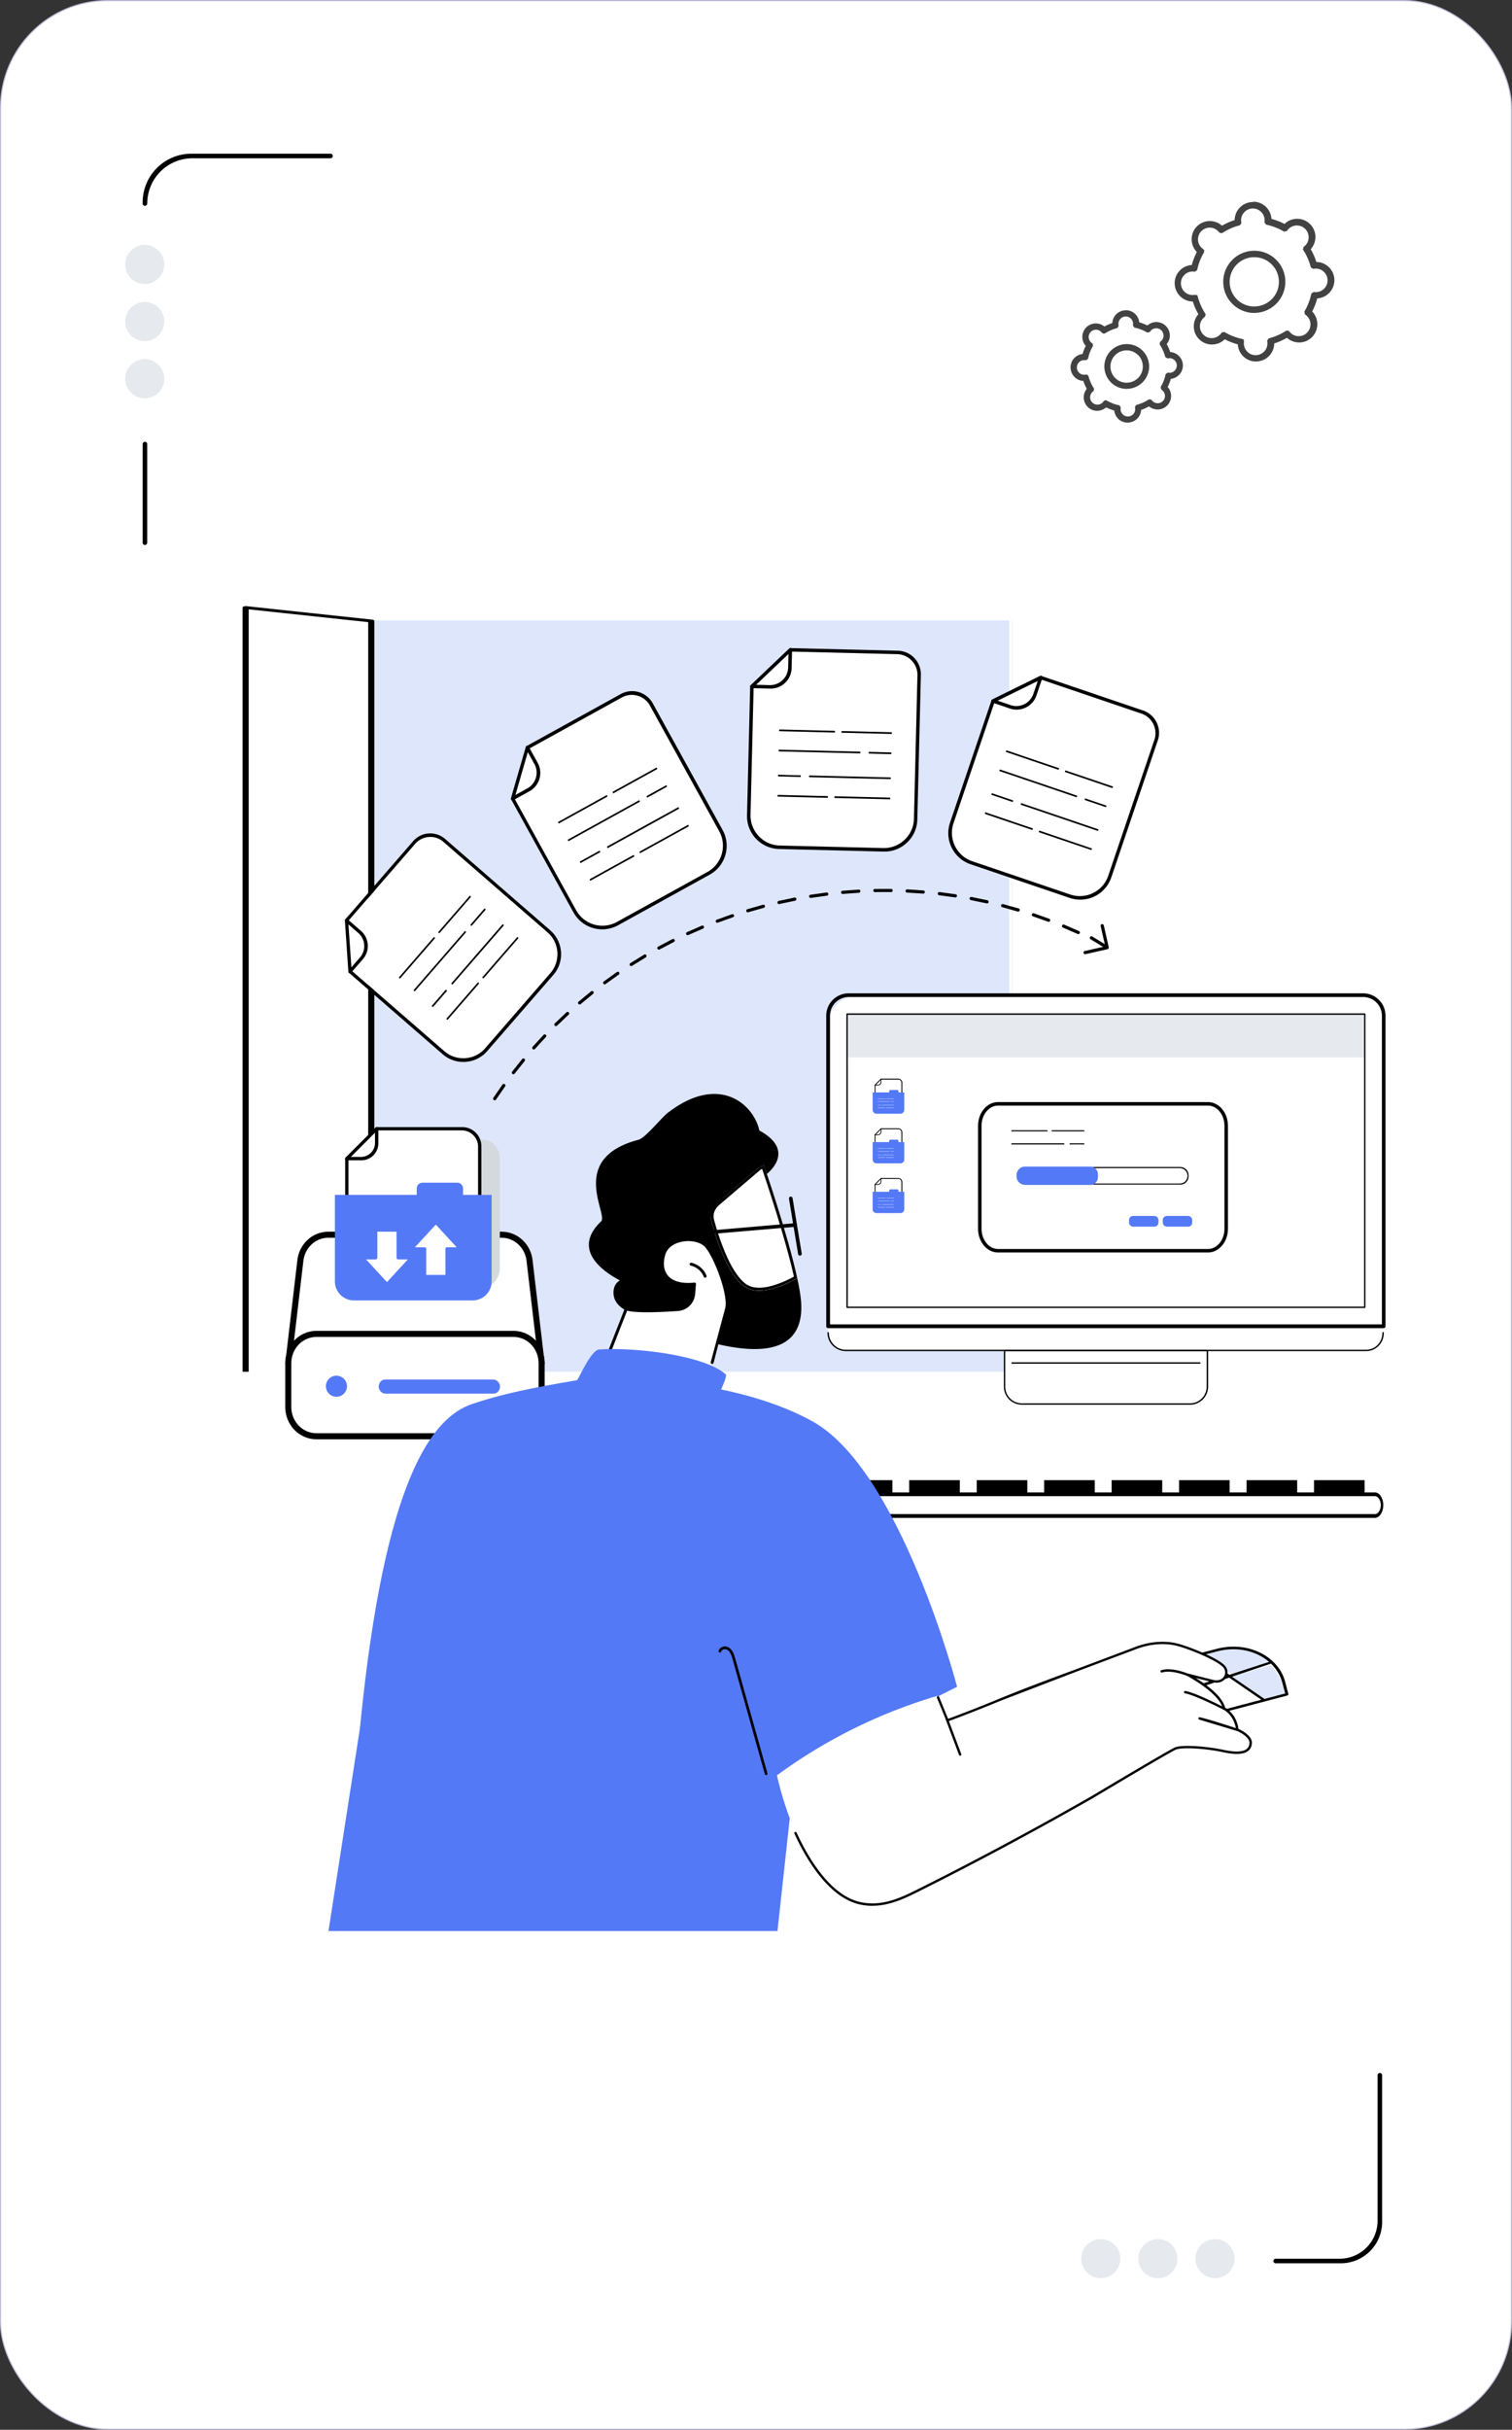 <svg xmlns="http://www.w3.org/2000/svg" viewBox="0 0 324.25 520.7" xmlns:v="https://vecta.io/nano"><rect x="0" y="0" width="324.25" height="520.7" fill="#333333" stroke="none"/><style><![CDATA[.B{fill:#fff}.C{stroke-miterlimit:10}.D{stroke:#000}.E{fill:#5479f7}.F{stroke-width:.1}.G{stroke-width:.5}.H{fill:#e6eaef}]]></style><g class="C"><rect x=".12" y=".13" width="324" height="520.45" rx="23" stroke="#c1c1db" stroke-width=".25" class="B"/><path d="M31.08 116.54c-.13 0-.24-.11-.24-.24V95.16c0-.13.11-.24.24-.24s.24.11.24.24v21.14c0 .13-.11.24-.24.24zm0-72.68c-.13 0-.24-.11-.24-.24v-.24a10.19 10.19 0 0 1 10.19-10.19h29.85c.13 0 .24.11.24.24s-.11.24-.24.24H41.27a9.94 9.94 0 0 0-9.94 9.94h0c0 .13-.11.24-.24.24z" class="D G"/></g><g class="H"><ellipse cx="31.04" cy="56.67" rx="4.19" ry="4.2"/><ellipse cx="31.04" cy="68.91" rx="4.19" ry="4.2"/><ellipse cx="31.04" cy="81.16" rx="4.19" ry="4.2"/></g><path d="M287.53 484.77h-13.96c-.13 0-.24-.11-.24-.24s.11-.24.24-.24h13.72a8.38 8.38 0 0 0 8.38-8.38v-31.18c0-.13.11-.24.24-.24s.24.11.24.24v31.42c0 4.76-3.86 8.62-8.62 8.62z" class="C D G"/><g class="H"><ellipse cx="236.06" cy="484.03" rx="4.2" ry="4.19"/><ellipse cx="248.31" cy="484.03" rx="4.2" ry="4.19"/><ellipse cx="260.56" cy="484.03" rx="4.2" ry="4.19"/></g><g fill="#424242"><path d="M271.99 47.13l-.01.32a12.81 12.81 0 0 1 3.52 1.37l.21-.24c.61-.64 1.43-1 2.32-1.02a3.3 3.3 0 0 1 2.36.92c.64.61 1 1.43 1.02 2.32a3.3 3.3 0 0 1-.92 2.36l-.23.22c.67 1.07 1.18 2.24 1.52 3.45l.32-.02h.08a3.32 3.32 0 0 1 3.31 3.23c.04 1.82-1.41 3.34-3.23 3.38h-.32c-.28 1.23-.74 2.41-1.37 3.52l.24.21c1.32 1.26 1.37 3.36.11 4.68s-3.36 1.37-4.68.11l-.22-.23c-1.07.67-2.24 1.18-3.45 1.52l.02.32a3.3 3.3 0 0 1-.92 2.36c-.61.64-1.43 1-2.32 1.02a3.3 3.3 0 0 1-2.36-.92c-.64-.61-1-1.43-1.02-2.32v-.32a12.81 12.81 0 0 1-3.52-1.37l-.21.24c-.61.64-1.43 1-2.32 1.02a3.3 3.3 0 0 1-2.36-.92c-1.32-1.26-1.37-3.36-.11-4.68l.23-.22c-.67-1.07-1.18-2.24-1.52-3.45l-.32.02a3.3 3.3 0 0 1-2.36-.92c-.64-.61-1-1.43-1.02-2.32a3.3 3.3 0 0 1 .92-2.36c.61-.64 1.43-1 2.32-1.02l.32.01a12.81 12.81 0 0 1 1.37-3.52l-.24-.21c-1.32-1.26-1.37-3.36-.11-4.68s3.36-1.37 4.68-.11l.22.23c1.07-.67 2.24-1.18 3.45-1.52l-.02-.32c-.04-1.82 1.41-3.34 3.23-3.38h.08c1.79 0 3.27 1.43 3.31 3.23zm-10.14 2.18c-.09-.11-.17-.2-.26-.28-1.24-1.19-3.22-1.14-4.41.1s-1.14 3.22.1 4.41c.08.08.18.16.29.24l.03.12a12.77 12.77 0 0 0-1.4 3.62l-.1.07-.38-.02c-.83.02-1.61.36-2.18.96-.58.6-.88 1.39-.86 2.23.02.83.36 1.61.96 2.18a3.06 3.06 0 0 0 2.22.86c.12 0 .24-.01.38-.03l.11.07c.34 1.26.87 2.45 1.57 3.55l-.02.12c-.11.09-.2.17-.28.26-1.19 1.24-1.14 3.22.1 4.41a3.06 3.06 0 0 0 2.22.86c.83-.02 1.61-.36 2.18-.96.08-.08.16-.18.24-.29l.12-.03a12.77 12.77 0 0 0 3.62 1.4l.07.1-.02.38c.02.83.36 1.61.96 2.18a3.06 3.06 0 0 0 2.22.86c.83-.02 1.61-.36 2.18-.96a3.06 3.06 0 0 0 .86-2.22c0-.12-.01-.24-.03-.38l.07-.11c1.26-.34 2.45-.87 3.55-1.57l.13.02c.09.11.17.2.26.28 1.24 1.19 3.22 1.14 4.41-.1s1.14-3.22-.1-4.41c-.08-.08-.18-.16-.29-.24l-.03-.12a12.77 12.77 0 0 0 1.4-3.62l.1-.07.38.02c1.72-.04 3.09-1.47 3.05-3.19s-1.47-3.09-3.19-3.05a2.75 2.75 0 0 0-.38.03l-.11-.07c-.34-1.26-.87-2.45-1.57-3.55l.02-.13c.11-.09.2-.17.28-.26a3.06 3.06 0 0 0 .86-2.22c-.02-.83-.36-1.61-.96-2.18s-1.39-.88-2.22-.86-1.61.36-2.18.96c-.08.08-.16.18-.24.29l-.12.03a12.77 12.77 0 0 0-3.62-1.4l-.07-.1.02-.38c-.04-1.72-1.47-3.09-3.19-3.05s-3.09 1.47-3.05 3.19a2.75 2.75 0 0 0 .03.38l-.07.11c-1.26.34-2.45.87-3.55 1.57h-.05l-.07-.02zm11.32 6.71c1.17 1.12 1.84 2.63 1.87 4.25a6.01 6.01 0 0 1-1.68 4.33c-1.12 1.17-2.63 1.84-4.25 1.87a6.01 6.01 0 0 1-4.33-1.68c-2.42-2.31-2.5-6.16-.19-8.57 1.12-1.17 2.63-1.84 4.25-1.87h.14c1.57 0 3.05.59 4.19 1.68zm-4.06 10.25a5.85 5.85 0 0 0 4.11-1.81c1.08-1.13 1.66-2.62 1.63-4.19a5.85 5.85 0 0 0-1.81-4.11l.07-.07-.07.07c-1.13-1.08-2.62-1.66-4.19-1.63a5.85 5.85 0 0 0-4.11 1.81c-2.24 2.34-2.15 6.06.19 8.3 1.1 1.05 2.54 1.63 4.05 1.63h.14z"/><path d="M268.68 43.3h-.09c-2.12.05-3.81 1.79-3.82 3.9v.1l.6-.02h-.59c0 .14.01.26.03.39l.59-.07-.16-.57c-1.27.35-2.49.89-3.61 1.59l.32.5.43-.41-.23-.25h0c-.75-.73-1.73-1.09-2.7-1.09-1.03 0-2.06.4-2.82 1.2-.72.75-1.08 1.73-1.08 2.7 0 1.03.4 2.06 1.21 2.82h.02v.02l.24.21.39-.45-.52-.29c-.65 1.15-1.13 2.39-1.43 3.68l.58.13.05-.59h-.3l-.04-.01h-.02c-1.05.02-2.03.45-2.74 1.21a3.88 3.88 0 0 0-1.08 2.7v.1l.6-.02h-.59c.02 1.05.45 2.03 1.21 2.75a3.88 3.88 0 0 0 2.7 1.08h.13l-.05-.6v.59c.14 0 .26-.01.39-.03l-.07-.59-.57.16c.35 1.27.89 2.49 1.59 3.61l.5-.32-.41-.43-.25.23h0c-.72.76-1.08 1.74-1.08 2.7 0 1.03.4 2.06 1.2 2.82a3.88 3.88 0 0 0 2.7 1.08h.13l-.05-.6v.59c1.05-.02 2.03-.45 2.75-1.21v-.02l.23-.24-.45-.39-.29.52c1.15.65 2.39 1.13 3.68 1.43l.13-.58-.59-.05v.3l-.01.08h0c.02 1.03.45 2.01 1.21 2.73a3.88 3.88 0 0 0 2.7 1.08h.13l-.05-.6v.59c1.05-.02 2.03-.45 2.75-1.21.7-.73 1.08-1.69 1.08-2.69v-.09a2.53 2.53 0 0 0-.03-.38l-.59.07.16.57c1.27-.35 2.49-.89 3.61-1.59l-.31-.5-.43.41.23.25h0c.75.73 1.73 1.09 2.7 1.09 1.03 0 2.06-.4 2.82-1.21.72-.75 1.08-1.73 1.08-2.7 0-1.03-.4-2.06-1.2-2.82h0l-.02-.02-.24-.21-.39.45.52.29c.65-1.15 1.13-2.39 1.43-3.68l-.58-.13-.05.59h.3.11l-.05-.59v.59a3.91 3.91 0 0 0 3.83-3.9v-.09c-.05-2.12-1.79-3.81-3.9-3.82h-.09a2.53 2.53 0 0 0-.38.03l.07.59.57-.16c-.35-1.27-.89-2.49-1.59-3.61l-.5.31.41.43.24-.22v-.02c.71-.73 1.1-1.69 1.1-2.7v-.09a3.82 3.82 0 0 0-1.21-2.73c-.73-.7-1.69-1.08-2.69-1.08h-.08c-1.05.02-2.03.45-2.74 1.2v.02l-.23.24.45.39.29-.52c-1.15-.65-2.39-1.13-3.68-1.43l-.13.58.59.05v-.3l.01-.07h0a3.91 3.91 0 0 0-3.9-3.82v.59.59-.59.59c1.47 0 2.68 1.18 2.71 2.65h.59-.59v.06.21l-.04.51.5.11c1.18.27 2.31.71 3.36 1.3l.43.24.32-.37.21-.24-.45-.39.43.41c.5-.53 1.17-.82 1.9-.84v-.59l-.01.59h.08c.7 0 1.36.26 1.87.75.53.5.82 1.17.84 1.9h0v.06c0 .7-.26 1.36-.75 1.87l.43.41-.41-.43-.59.55.26.41c.64 1.03 1.13 2.13 1.45 3.3l.14.49.51-.06.26-.02v-.59.59h.07c1.47 0 2.68 1.18 2.71 2.65h0V60c0 1.47-1.18 2.68-2.65 2.71h-.02v.21-.21.21-.21h-.24l-.51-.05-.11.5c-.27 1.18-.71 2.31-1.3 3.36l-.24.43.37.32.24.21.39-.45-.41.43c.56.54.84 1.25.84 1.96a2.68 2.68 0 0 1-2.71 2.71c-.68 0-1.35-.25-1.88-.75l-.41.43.43-.41-.55-.59-.41.26c-1.03.64-2.13 1.13-3.3 1.45l-.49.14.06.51.02.26h0v.06c0 .7-.26 1.36-.75 1.87-.5.53-1.17.82-1.9.84h-.02l-.02.12v-.12h0l.01.12v-.12h-.03c-.7 0-1.36-.26-1.87-.75-.53-.5-.82-1.17-.84-1.9h0v-.05-.21l.05-.51-.5-.12c-1.18-.27-2.31-.71-3.36-1.3l-.43-.24-.32.37-.21.24.45.39-.43-.41c-.5.53-1.17.82-1.9.84h-.02l-.02.11v-.11h0l.01.11v-.11h-.03c-.71 0-1.36-.26-1.87-.75a2.68 2.68 0 0 1-.84-1.96c0-.68.25-1.35.75-1.88l-.43-.41.41.43.59-.55-.26-.42c-.64-1.03-1.13-2.13-1.45-3.3l-.14-.49-.51.06-.26.02h-.02-.02v.12-.12h0l.01.12v-.12h-.03c-.7 0-1.36-.26-1.87-.75-.53-.5-.82-1.17-.84-1.9h0v-.06c0-.7.26-1.36.75-1.87.5-.53 1.17-.82 1.9-.84v-.59l-.03.59h.29l.51.05.12-.5c.27-1.18.71-2.31 1.3-3.36l.24-.43-.37-.32-.24-.21-.39.45.41-.43a2.68 2.68 0 0 1-.84-1.96c0-.68.25-1.35.75-1.88.53-.56 1.25-.84 1.96-.84.68 0 1.35.25 1.88.75l.41-.43-.43.41.55.59.41-.26c1.03-.64 2.13-1.13 3.3-1.45l.49-.14-.06-.51-.02-.26h0v-.06c0-1.47 1.18-2.68 2.65-2.71h0 .08v-.6-.59zm-7.01 6.58l.2.1.21-.06.14-.04.07-.05c1.05-.67 2.19-1.17 3.39-1.5l.22-.06.12-.19.19-.29-.03-.22c-.02-.12-.03-.22-.03-.31v-.06c0-1.36 1.1-2.49 2.47-2.52v-.59l-.01.59h.07a2.53 2.53 0 0 1 2.52 2.46v.05l-.01.26-.02.22.13.18.21.29.22.05a12.3 12.3 0 0 1 3.45 1.34l.2.11.22-.05.35-.07.14-.18.2-.24a2.52 2.52 0 0 1 1.77-.78v-.59l-.01.59h.07a2.49 2.49 0 0 1 1.74.7 2.52 2.52 0 0 1 .78 1.77v.06a2.45 2.45 0 0 1-.7 1.74l-.23.21-.17.14-.04.22-.06.35.12.19c.67 1.05 1.17 2.19 1.49 3.39l.06.22.19.12.3.19.22-.03c.12-.02.22-.03.3-.03v-.59l-.01.59h.07c1.36 0 2.49 1.1 2.52 2.47v.06c0 1.36-1.1 2.49-2.47 2.52h-.04l-.26-.01-.23-.02-.19.13-.29.21-.05.22a12.3 12.3 0 0 1-1.34 3.45l-.11.2.05.22.07.35.18.13.23.2a2.52 2.52 0 0 1 .78 1.83 2.49 2.49 0 0 1-.7 1.74c-.5.52-1.16.78-1.82.78a2.49 2.49 0 0 1-1.74-.7l-.21-.23-.14-.17-.22-.04-.35-.05-.19.12c-1.05.67-2.19 1.17-3.39 1.49l-.22.06-.12.19-.19.3.03.22c.02.12.03.22.03.3v.06a2.45 2.45 0 0 1-.7 1.74 2.52 2.52 0 0 1-1.77.78h-.06a2.45 2.45 0 0 1-1.74-.7 2.52 2.52 0 0 1-.78-1.77v-.04l.01-.26.02-.22-.13-.18-.21-.29-.22-.05a12.3 12.3 0 0 1-3.45-1.34l-.2-.11-.22.04-.35.07-.13.18-.2.24a2.52 2.52 0 0 1-1.77.78h-.06c-.66 0-1.26-.24-1.74-.7-.52-.5-.78-1.16-.78-1.82a2.49 2.49 0 0 1 .7-1.74l.23-.21.17-.14.04-.22.06-.35-.12-.19c-.67-1.05-1.17-2.19-1.5-3.39l-.06-.22-.19-.12-.29-.19-.22.03c-.12.02-.22.03-.31.03h-.06c-.65 0-1.27-.24-1.74-.7a2.52 2.52 0 0 1-.78-1.77v-.06c0-.65.24-1.26.7-1.74a2.52 2.52 0 0 1 1.77-.78v-.59l-.01.59h.06c.07 0 .16 0 .27.02l.22.02.18-.13.29-.21.05-.22a12.3 12.3 0 0 1 1.34-3.45l.11-.19-.05-.22-.07-.34-.18-.14-.24-.2c-.52-.5-.78-1.16-.78-1.82a2.49 2.49 0 0 1 .7-1.74c.5-.52 1.16-.78 1.82-.78a2.49 2.49 0 0 1 1.74.7l.21.23.09.1.12.06.07.03.25-.54-.16-.57.16.57.25-.54-.07-.03-.25.54.46-.38a3.26 3.26 0 0 0-.31-.33 3.73 3.73 0 0 0-2.56-1.03 3.65 3.65 0 0 0-2.68 1.15 3.7 3.7 0 0 0-1.03 2.56 3.65 3.65 0 0 0 1.15 2.68c.1.1.22.19.34.29l.36-.48-.58.12.03.12.58-.12-.52-.29a13.56 13.56 0 0 0-1.47 3.79l.58.13-.35-.48-.1.07.35.48.05-.59-.37-.02h-.06c-1 .02-1.93.43-2.61 1.15a3.71 3.71 0 0 0-1.03 2.56v.09c.02.99.43 1.92 1.15 2.6.69.67 1.61 1.03 2.56 1.03h.09c.14 0 .29-.02.45-.04l-.08-.59-.32.5.11.07.32-.5-.57.16a13.88 13.88 0 0 0 1.64 3.72l.5-.32-.59-.09-.02.12.59.09-.38-.46a3.26 3.26 0 0 0-.33.31 3.7 3.7 0 0 0-1.03 2.56 3.65 3.65 0 0 0 1.15 2.68 3.71 3.71 0 0 0 2.56 1.03h.09c.99-.02 1.92-.43 2.6-1.15.1-.1.19-.22.29-.35l-.48-.36.12.58.12-.03-.12-.58-.3.52a13.56 13.56 0 0 0 3.79 1.47l.13-.58-.48.35.07.1.48-.35-.59-.06-.02.38v.07c.02.99.43 1.92 1.15 2.6.69.67 1.61 1.03 2.56 1.03h.08c.99-.02 1.92-.43 2.6-1.15a3.71 3.71 0 0 0 1.03-2.56v-.09c0-.14-.02-.29-.04-.45l-.59.08.5.33.07-.11-.5-.33.16.57a13.88 13.88 0 0 0 3.72-1.64l-.32-.5-.09.59.13.02.09-.59-.46.38.3.33c.72.69 1.65 1.03 2.57 1.03a3.65 3.65 0 0 0 2.68-1.15c.69-.72 1.03-1.64 1.03-2.56a3.65 3.65 0 0 0-1.15-2.68c-.1-.1-.22-.19-.35-.29l-.36.48.58-.12-.03-.12-.58.12.52.3a13.56 13.56 0 0 0 1.47-3.79l-.58-.13.35.48.1-.07-.35-.48-.07.59a2.68 2.68 0 0 0 .39.02h.07l-.02-.6v.59c2.03-.04 3.64-1.7 3.64-3.71v-.09a3.72 3.72 0 0 0-3.71-3.63h-.08c-.14 0-.29.02-.45.04l.09.59.33-.5-.11-.07-.33.5.57-.16a13.88 13.88 0 0 0-1.64-3.72l-.5.32.59.09.02-.13-.59-.09.38.46.33-.3a3.71 3.71 0 0 0 1.03-2.56v-.09c-.02-.99-.43-1.92-1.15-2.6-.69-.66-1.61-1.03-2.57-1.03h-.07c-1 .02-1.93.43-2.61 1.15-.1.1-.19.22-.29.35l.48.36-.12-.58-.12.03.12.58.3-.52a13.56 13.56 0 0 0-3.79-1.47l-.13.58.48-.35-.07-.1-.48.35.59.06.02-.38v-.07a3.72 3.72 0 0 0-3.71-3.63h-.07c-2.03.05-3.64 1.7-3.64 3.71v.08c0 .14.02.29.04.45l.59-.09-.5-.33-.07.11.5.33-.16-.57a13.88 13.88 0 0 0-3.72 1.64l.32.5-.16-.57h-.05l.16.59-.25.54zm7.31 3.86h-.15c-1.77.04-3.44.77-4.66 2.06a6.65 6.65 0 0 0 .21 9.41 6.62 6.62 0 0 0 4.59 1.85h.18l-.04-.6v.59a6.62 6.62 0 0 0 4.68-2.06c1.19-1.24 1.85-2.88 1.85-4.6v-.15c-.04-1.77-.77-3.44-2.06-4.66-1.24-1.19-2.88-1.85-4.6-1.84v.59.59-.59.59a5.4 5.4 0 0 1 3.78 1.52c1.06 1.01 1.65 2.37 1.69 3.83v.13c0 1.42-.53 2.75-1.51 3.77-1.01 1.06-2.37 1.65-3.83 1.69h-.02-.11c-1.42 0-2.74-.53-3.77-1.52-1.12-1.07-1.69-2.51-1.69-3.95a5.46 5.46 0 0 1 1.51-3.78c1.01-1.06 2.37-1.65 3.83-1.69v-.59.59h.14v-.6-.59zm-.01 11.94v.59-.59c-1.37 0-2.65-.52-3.64-1.46a5.28 5.28 0 0 1-1.63-3.82 5.27 5.27 0 0 1 1.46-3.65c.98-1.02 2.28-1.6 3.7-1.63h0 .13c1.37 0 2.65.52 3.64 1.46l.43.41.41-.43.07-.07-.86-.82-.48.5.43.41c1.02.98 1.6 2.28 1.63 3.7v.12a5.2 5.2 0 0 1-1.46 3.64c-.98 1.02-2.28 1.6-3.7 1.63h0-.14v.6.59h.14c1.72-.04 3.34-.75 4.53-2a6.42 6.42 0 0 0 1.79-4.46v-.15c-.04-1.72-.75-3.34-2-4.53l-.41.43.43.41.07-.07-.86-.82-.07.07.43.41.41-.43a6.42 6.42 0 0 0-4.46-1.79h-.14c-1.72.04-3.34.75-4.53 2a6.47 6.47 0 0 0-1.79 4.47 6.46 6.46 0 0 0 2 4.68c1.21 1.16 2.8 1.79 4.47 1.79v-.59-.59zm-25.26 3.66v.22c.85.2 1.67.52 2.43.95l.14-.17c.42-.44.99-.7 1.61-.71.61-.01 1.19.21 1.64.64.44.42.69.99.71 1.61.01.61-.21 1.19-.64 1.64l-.16.15c.47.75.82 1.55 1.06 2.4l.22-.02h.05c1.24 0 2.27 1 2.29 2.24a2.3 2.3 0 0 1-2.24 2.35h-.22c-.2.85-.52 1.67-.95 2.43l.17.14c.91.87.95 2.33.07 3.25-.87.91-2.33.95-3.25.07l-.15-.16c-.74.47-1.55.82-2.4 1.06l.02.22c.01.61-.21 1.19-.64 1.64-.42.44-.99.69-1.61.71-.61.01-1.19-.21-1.64-.64-.44-.42-.69-.99-.71-1.61v-.22c-.85-.2-1.67-.52-2.43-.95l-.14.17c-.42.44-.99.7-1.61.71-.61.01-1.19-.21-1.64-.64-.91-.87-.95-2.33-.07-3.24l.16-.15c-.47-.75-.82-1.55-1.06-2.4l-.22.02c-.61.01-1.19-.21-1.64-.64-.44-.42-.69-.99-.71-1.61-.01-.61.21-1.19.64-1.64.42-.44.99-.7 1.61-.71h.22c.2-.85.52-1.67.95-2.43l-.17-.14c-.91-.87-.95-2.33-.07-3.24.87-.92 2.33-.95 3.25-.07l.15.16c.75-.47 1.55-.82 2.4-1.06l-.02-.22a2.3 2.3 0 0 1 2.24-2.35h.05c1.24 0 2.27 1 2.29 2.24zm-7.03 1.5l-.18-.19c-.86-.82-2.23-.79-3.06.07-.82.86-.79 2.23.07 3.06l.2.17.02.09a8.83 8.83 0 0 0-.97 2.51l-.07.05h-.26a2.05 2.05 0 0 0-1.51.66 2.17 2.17 0 0 0-.6 1.54c.01.57.25 1.12.67 1.51a2.17 2.17 0 0 0 1.54.6l.26-.02.07.05c.24.87.6 1.7 1.09 2.46v.09l-.21.18c-.82.86-.79 2.23.07 3.06a2.17 2.17 0 0 0 1.54.6c.58-.01 1.12-.25 1.51-.67l.17-.2.09-.02c.78.45 1.63.78 2.51.97l.05.07v.26a2.09 2.09 0 0 0 .66 1.52 2.17 2.17 0 0 0 1.54.6c.58-.01 1.12-.25 1.51-.67a2.17 2.17 0 0 0 .6-1.54l-.02-.26.05-.07c.87-.24 1.7-.6 2.46-1.09h.09l.18.21c.86.82 2.23.79 3.06-.07.82-.86.79-2.23-.07-3.06l-.2-.17-.02-.09a8.83 8.83 0 0 0 .97-2.51l.07-.05h.26a2.15 2.15 0 0 0 2.11-2.2c-.03-1.19-1.02-2.14-2.21-2.11l-.26.02-.07-.05c-.24-.87-.6-1.7-1.09-2.46v-.09l.21-.18a2.17 2.17 0 0 0 .6-1.54c-.01-.58-.25-1.12-.67-1.51s-.96-.61-1.54-.6-1.12.25-1.51.67l-.17.2-.09.02a8.83 8.83 0 0 0-2.51-.97l-.05-.07v-.26a2.15 2.15 0 0 0-2.2-2.11c-1.19.03-2.14 1.02-2.11 2.21l.02.26-.05.07c-.87.24-1.7.6-2.46 1.09h-.04l-.05-.01zm7.85 4.66a4.21 4.21 0 0 1 1.3 2.95 4.18 4.18 0 0 1-1.16 3 4.21 4.21 0 0 1-2.95 1.3 4.18 4.18 0 0 1-3-1.16c-1.68-1.6-1.74-4.27-.13-5.95a4.21 4.21 0 0 1 2.95-1.3h.1a4.16 4.16 0 0 1 2.9 1.16zm-2.81 7.11c1.09-.02 2.1-.47 2.85-1.26s1.15-1.82 1.13-2.91-.47-2.1-1.26-2.85l.05-.05-.05.05c-.79-.75-1.82-1.15-2.91-1.13s-2.1.47-2.85 1.26c-1.55 1.62-1.49 4.21.13 5.76a4.04 4.04 0 0 0 2.81 1.13h.09z"/><path d="M241.42 66.5h-.07a2.89 2.89 0 0 0-2.82 2.89v.08l.02.24.59-.05-.16-.57c-.9.25-1.76.63-2.55 1.12l.31.5.43-.41-.17-.18h0c-.56-.54-1.28-.81-2-.81a2.9 2.9 0 0 0-2.09.89c-.53.56-.8 1.28-.8 2a2.9 2.9 0 0 0 .89 2.09l.02.02.17.14.39-.45-.52-.29c-.46.81-.8 1.69-1.01 2.6l.58.13.02-.59h-.23-.02a2.9 2.9 0 0 0-2.02.89c-.52.54-.8 1.25-.8 2v.08l.6-.02h-.59a2.93 2.93 0 0 0 .89 2.04 2.88 2.88 0 0 0 2 .8h.11l-.06-.6.05.59.22-.02-.05-.59-.57.16c.25.9.63 1.76 1.12 2.55l.5-.32-.41-.43-.18.17h0c-.53.57-.8 1.29-.8 2a2.9 2.9 0 0 0 .89 2.09c.54.52 1.25.8 2 .8h.13l-.08-.6v.59a2.93 2.93 0 0 0 2.04-.89h0l.01-.02.14-.17-.45-.39-.29.52c.81.46 1.69.8 2.6 1.01l.13-.58-.59-.02v.24a2.91 2.91 0 0 0 .89 2.04c.54.52 1.25.8 2 .8h.13l-.08-.6v.59a2.93 2.93 0 0 0 2.04-.89c.52-.54.8-1.25.8-2v-.06-.04l-.02-.22-.59.05.16.57c.9-.25 1.76-.63 2.55-1.12l-.31-.5-.43.41.17.18h0c.56.54 1.28.81 2 .81a2.9 2.9 0 0 0 2.09-.89c.53-.56.8-1.28.8-2a2.9 2.9 0 0 0-.89-2.09h0l-.02-.02-.17-.14-.39.45.52.29c.46-.82.8-1.69 1.01-2.6l-.58-.13-.02.59h.23.02a2.89 2.89 0 0 0 2.82-2.89v-.06a2.89 2.89 0 0 0-2.89-2.82h-.09l-.22.02.05.59.57-.16c-.25-.9-.63-1.76-1.12-2.55l-.5.31.41.43.17-.16v-.02a2.84 2.84 0 0 0 .82-2v-.06a2.9 2.9 0 0 0-.89-2.02c-.54-.52-1.25-.8-2-.8h-.07a2.9 2.9 0 0 0-2.02.89v.02h-.02l-.14.17.45.39.29-.52c-.81-.46-1.69-.8-2.6-1.01l-.13.58.59.02v-.24c-.04-1.59-1.32-2.84-2.89-2.84v.59.59-.59.59c.92 0 1.68.74 1.7 1.66h.59l-.59-.03-.02.71.48.11a8.13 8.13 0 0 1 2.28.89l.42.24.32-.37.14-.17-.45-.39.43.41c.32-.33.73-.51 1.19-.53v-.59l-.03.59h.07c.44 0 .85.16 1.17.47.33.32.51.73.53 1.19h0v.04c0 .44-.16.85-.47 1.17l.43.41-.41-.43-.52.49.26.41a8.46 8.46 0 0 1 .99 2.24l.13.47.49-.04.22-.02h.01v-.6.59c.92 0 1.68.74 1.7 1.66h0v.04c0 .92-.74 1.68-1.66 1.7v.59l.03-.59-.71-.02-.11.48a8.13 8.13 0 0 1-.89 2.28l-.24.43.37.32.17.14.39-.45-.41.43c.35.34.52.78.53 1.23 0 .43-.16.84-.47 1.18a1.68 1.68 0 0 1-1.23.52 1.71 1.71 0 0 1-1.17-.47l-.41.43.43-.41-.49-.52-.41.26c-.7.43-1.45.77-2.24.99l-.47.13.04.49.02.22.59-.05h-.59v.05c0 .44-.16.85-.47 1.17-.32.33-.73.51-1.19.52h-.03-.03l.05.35v-.36h-.05l.05.35v-.36h-.02a1.7 1.7 0 0 1-1.17-.47c-.33-.32-.51-.73-.53-1.19h-.59l.59.03.02-.71-.48-.11a8.13 8.13 0 0 1-2.28-.89l-.43-.24-.32.37-.14.17.45.39-.43-.41c-.32.33-.73.51-1.19.53h-.03-.03l.04.35v-.35h-.04l.04.35v-.35h-.02c-.44 0-.85-.16-1.17-.47a1.68 1.68 0 0 1-.52-1.23c0-.43.16-.84.47-1.18l-.43-.41.41.43.52-.48-.26-.42a8.46 8.46 0 0 1-.99-2.24l-.13-.47-.49.04-.22.02h-.01l.03.31v-.31h-.03l.03.31v-.31h-.02c-.44 0-.85-.17-1.18-.47-.33-.32-.51-.73-.53-1.19h0v-.04c0-.44.16-.85.47-1.17.32-.33.73-.51 1.19-.53v-.59l-.03.59.71.02.11-.48a8.13 8.13 0 0 1 .89-2.28l.24-.43-.37-.32-.17-.14-.39.45.41-.43a1.68 1.68 0 0 1-.52-1.23 1.69 1.69 0 0 1 .47-1.17 1.68 1.68 0 0 1 1.23-.52 1.69 1.69 0 0 1 1.17.47l.41-.43-.43.41.49.52.41-.26c.7-.43 1.45-.77 2.24-.99l.47-.13-.04-.49-.02-.22-.59.05.59-.02v-.03c0-.92.74-1.68 1.66-1.7v-.59.59h.05v-.6-.59zm-4.94 4.91l.21.1.22-.06.11-.03.07-.05c.71-.45 1.49-.79 2.3-1.01l.22-.06.12-.19.16-.25-.02-.21-.02-.26-.59.05.59-.02v-.03a1.58 1.58 0 0 1 1.53-1.57v-.59l-.01.59h.05a1.58 1.58 0 0 1 1.57 1.53h.59l-.59-.04-.02.47.12.17.18.25.22.05c.82.18 1.61.49 2.35.91l.2.11.22-.05.29-.06.13-.16.17-.2-.46-.38.43.41a1.57 1.57 0 0 1 1.1-.48v-.59l-.01.59h.05c.41 0 .79.15 1.08.43a1.57 1.57 0 0 1 .48 1.1v.04c0 .41-.15.79-.43 1.08l.43.41-.4-.44-.35.32-.03.2-.05.31.12.19c.45.71.79 1.49 1.02 2.3l.06.22.19.12.25.16.21-.02.26-.02-.05-.59v.59h.05a1.58 1.58 0 0 1 1.57 1.53v.04a1.57 1.57 0 0 1-1.53 1.57v.59l.04-.59-.47-.02-.17.12-.26.18-.05.22c-.18.82-.49 1.61-.91 2.35l-.11.2.05.22.06.29.16.13.2.17.38-.46-.41.43a1.57 1.57 0 0 1 .48 1.13c0 .39-.14.78-.43 1.08a1.57 1.57 0 0 1-1.13.48c-.39 0-.78-.14-1.08-.43l-.41.43.44-.4-.32-.35-.2-.03-.31-.05-.19.12c-.71.45-1.49.79-2.3 1.02l-.22.06-.12.19-.16.25.02.21.02.26.59-.05h-.59v.05c0 .41-.15.79-.43 1.08a1.57 1.57 0 0 1-1.1.48h-.04v.08-.08h0v.08-.08c-.41 0-.79-.15-1.08-.44a1.53 1.53 0 0 1-.48-1.1h-.59l.59.04.02-.47-.12-.17-.18-.25-.22-.05c-.82-.18-1.61-.49-2.35-.91l-.2-.11-.22.05-.29.06-.13.16-.17.2.46.38-.43-.41c-.29.31-.67.47-1.1.48h-.04a1.52 1.52 0 0 1-1.08-.44 1.57 1.57 0 0 1-.48-1.13c0-.39.14-.78.43-1.08l-.43-.41.4.44.35-.32.03-.2.05-.31-.12-.19c-.45-.71-.79-1.49-1.02-2.3l-.06-.22-.19-.12-.25-.16-.21.02-.26.02.05.59-.02-.59h-.03a1.52 1.52 0 0 1-1.08-.44 1.55 1.55 0 0 1-.48-1.1v-.03c0-.41.15-.78.43-1.08.29-.31.67-.47 1.1-.48v-.59l-.04.59.47.02.17-.12.25-.18.05-.22c.18-.82.49-1.61.91-2.35l.11-.2-.05-.22-.06-.29-.16-.13-.2-.17-.38.46.41-.43a1.57 1.57 0 0 1-.48-1.13c0-.39.14-.78.43-1.08a1.57 1.57 0 0 1 1.13-.48c.39 0 .78.14 1.08.43l.41-.43-.44.4.26.28.11.05.05.02.26-.54-.17-.57.17.57.26-.54-.05-.02-.26.54.44-.4-.19-.2-.02-.02c-.53-.51-1.22-.76-1.9-.76-.72 0-1.45.28-1.99.85-.51.53-.76 1.22-.76 1.9 0 .72.29 1.45.85 1.99l.02.02h.01l.2.18.38-.46-.58.12.02.09.58-.12-.52-.29c-.48.84-.83 1.74-1.04 2.68l.58.13-.35-.48-.07.05.35.48.03-.59h-.28l-.03-.01c-.73.02-1.43.32-1.93.85-.49.51-.76 1.19-.76 1.9v.06c.02.73.32 1.43.85 1.93.51.49 1.2.77 1.9.77h.07.03l.26-.03-.05-.59-.33.5.07.05.33-.5-.57.16c.25.93.64 1.81 1.16 2.63l.5-.32-.59-.09v.09l.57.09-.4-.44-.21.19h-.01a2.8 2.8 0 0 0-.76 1.92c0 .72.29 1.45.85 1.99.51.49 1.19.77 1.9.77h.07l-.02-.6v.59c.75-.02 1.44-.32 1.94-.85h0l.02-.03.17-.2-.46-.38.12.58.09-.02-.12-.58-.3.52c.84.48 1.74.83 2.68 1.04l.13-.58-.48.35.05.07.48-.35-.59-.03v.28l-.01.02c.02.73.32 1.43.85 1.93.51.5 1.2.77 1.91.77h.07l-.02-.6v.59c.75-.02 1.44-.32 1.94-.85.49-.51.77-1.19.76-1.9v-.06-.04l-.03-.26-.59.05.5.33.05-.07-.5-.33.16.57c.93-.25 1.81-.64 2.63-1.16l-.32-.5-.09.59h.09l.09-.57-.44.4.19.2.02.02a2.7 2.7 0 0 0 1.91.76c.72 0 1.45-.29 1.99-.85.51-.53.76-1.22.76-1.91 0-.72-.29-1.45-.85-1.99l-.02-.02h0l-.2-.17-.38.46.58-.12-.02-.09-.58.12.52.3c.48-.84.83-1.74 1.04-2.68l-.58-.13.35.48.07-.05-.35-.48-.03.59h.28l.03.01c1.5-.03 2.69-1.26 2.7-2.76v-.06a2.76 2.76 0 0 0-2.76-2.69h-.08-.03l-.26.02.05.59.33-.5-.07-.05-.33.5.57-.16c-.25-.93-.64-1.81-1.16-2.63l-.5.32.59.1v-.09l-.57-.1.4.44.22-.2h0c.49-.52.77-1.2.76-1.91v-.06c-.02-.73-.32-1.43-.85-1.93-.51-.49-1.19-.76-1.9-.76h-.06c-.73.02-1.43.32-1.93.85v.02l-.03.01-.17.2.46.38-.12-.58-.09.02.12.58.3-.52c-.84-.48-1.74-.83-2.68-1.04l-.13.58.48-.35-.05-.07-.48.35.59.03v-.28l.01-.02a2.76 2.76 0 0 0-2.76-2.69h-.06a2.76 2.76 0 0 0-2.69 2.76v.06.04l.03.26.59-.05-.5-.33-.05.07.5.33-.16-.57c-.93.25-1.81.64-2.63 1.16l.32.5-.17-.57h-.04l.17.58-.26.54zm5.15 2.33h-.11a4.79 4.79 0 0 0-4.69 4.8 4.81 4.81 0 0 0 1.48 3.47 4.78 4.78 0 0 0 3.31 1.33h.15l-.05-.6v.59c1.29-.03 2.49-.56 3.38-1.48a4.78 4.78 0 0 0 1.33-3.31v-.11a4.79 4.79 0 0 0-1.48-3.36 4.78 4.78 0 0 0-3.31-1.33v.59.59-.59.59a3.56 3.56 0 0 1 2.49 1c.7.67 1.09 1.56 1.12 2.53h0v.08a3.56 3.56 0 0 1-1 2.49c-.67.7-1.56 1.09-2.53 1.12h-.03-.05a3.56 3.56 0 0 1-2.49-1c-.74-.71-1.11-1.65-1.11-2.61a3.6 3.6 0 0 1 1-2.5 3.56 3.56 0 0 1 2.53-1.11v-.59.59h.1v-.6-.59zm-.02 8.28v.59-.59c-.9 0-1.75-.34-2.4-.96a3.46 3.46 0 0 1-1.07-2.51c0-.87.32-1.73.96-2.4.65-.67 1.5-1.05 2.43-1.07h.08c.9 0 1.74.34 2.4.96l.43.41.41-.43.05-.05-.86-.83-.46.48.43.41c.67.65 1.05 1.5 1.07 2.43v.08c0 .9-.34 1.75-.96 2.4-.65.67-1.5 1.05-2.44 1.07v.59-.59h-.09v.6.59h.09a4.66 4.66 0 0 0 4.56-4.66v-.11a4.66 4.66 0 0 0-1.44-3.27l-.41.43.43.41.05-.05-.86-.83-.05.05.43.41.41-.43a4.66 4.66 0 0 0-3.22-1.29h-.11a4.66 4.66 0 0 0-3.27 1.44c-.86.9-1.29 2.07-1.29 3.22 0 1.23.48 2.46 1.44 3.37a4.66 4.66 0 0 0 3.22 1.29v-.59V82z"/></g><path d="M52.81 132.64H217.1v192.45H52.81z" fill="#dde6fb"/><g class="B"><path d="M52.51 325.09V132.64c0-.17.13-.3.3-.3h163.92c.17 0 .3.13.3.3v192.45c0 .17-.13.3-.3.3H52.81c-.17 0-.3-.13-.3-.3zm163.93-192.15H53.12v191.84h163.32V132.94z"/><path d="M79.62 327.84l-26.95-2.88V130.2l26.95 2.88v194.76z"/></g><path d="M79.47 328.13l-26.94-2.88c-.3-.03-.51-.15-.51-.29V130.2c0-.09.09-.18.25-.24s.36-.08.56-.06l26.94 2.88c.3.03.51.15.51.29v194.76c0 .09-.09.18-.25.24-.12.04-.26.07-.41.07h-.15zM53.33 130.58v194.14l25.63 2.74V133.32l-25.63-2.74z"/><g class="B"><path d="M177.29 166.67c.08 0 .15-.03.21-.09l16.23-16.23c.12-.12.12-.31 0-.43s-.31-.12-.43 0l-16.23 16.23c-.12.12-.12.31 0 .43.06.06.14.09.21.09zm0 11.88c.08 0 .15-.03.21-.09l17.12-17.12c.12-.12.12-.31 0-.43s-.31-.12-.43 0l-17.12 17.12c-.12.12-.12.31 0 .43.06.06.14.09.21.09zM32.4 343.15h265.05v-49.19H31.74l.66 49.19zm145.2-57.69c0 2.09 1.74 3.94 3.84 3.94h111.52c2.09 0 3.65-1.61 3.65-3.7v-.17l.02-6.17-118.99 4.83-.03 1.27z"/><path d="M215.42 289.39h43.5v5.37a6.14 6.14 0 0 1-6.13 6.13h-30.26a7.12 7.12 0 0 1-7.11-7.11v-4.39h0z"/></g><path d="M255.19 301.03h-36.04c-2.14 0-3.87-1.74-3.87-3.87v-7.77c0-.08.07-.15.15-.15h43.5c.08 0 .15.07.15.15v7.77c0 2.14-1.74 3.87-3.87 3.87zm-39.62-11.49v7.62c0 1.98 1.61 3.58 3.58 3.58h36.04c1.98 0 3.58-1.61 3.58-3.58v-7.62h-43.21z"/><path d="M184.28 213.27h105.78a6.68 6.68 0 0 1 6.68 6.68v64.27H177.59v-64.27a6.68 6.68 0 0 1 6.68-6.68z" class="B"/><path d="M296.74 284.37H177.59c-.08 0-.15-.07-.15-.15v-66.56c0-2.51 2.04-4.54 4.54-4.54h110.35c2.51 0 4.54 2.04 4.54 4.54v66.56c0 .08-.07.15-.15.15zm-119-.3H296.6v-66.41a4.26 4.26 0 0 0-4.25-4.25H182a4.26 4.26 0 0 0-4.25 4.25v66.41z" class="C D G"/><path d="M181.81 217.47h110.72v9.15H181.81z" class="H"/><path d="M292.67 280.3H181.66c-.08 0-.15-.07-.15-.15v-62.83c0-.08.07-.15.15-.15h111.01c.08 0 .15.07.15.15v62.83c0 .08-.07.15-.15.15zm-110.86-.29h110.72v-62.54H181.81v62.54zm111.14 9.53H181.39a3.94 3.94 0 0 1-3.94-3.93c0-.08.07-.15.15-.15s.15.07.15.15a3.65 3.65 0 0 0 3.65 3.64h111.56c1.96 0 3.5-1.6 3.5-3.64 0-.08.07-.15.15-.15s.15.07.15.15c0 2.2-1.67 3.93-3.79 3.93zm-35.65 2.7h-40.26c-.08 0-.15-.07-.15-.15s.07-.15.15-.15h40.26c.08 0 .15.07.15.15s-.07.15-.15.15z"/><path d="M259.07,268.03h-45.06c-2.14,0-3.89-2.12-3.89-4.7v-22.08c0-2.59,1.75-4.7,3.89-4.7h45.06c2.14,0,3.89,2.12,3.89,4.7v22.08c0,2.59-1.75,4.7-3.89,4.7Z" stroke-width=".75" class="B C D"/><g class="E"><rect x="249.36" y="260.58" width="6.31" height="2.29" rx=".86"/><rect x="242.12" y="260.58" width="6.31" height="2.29" rx=".86"/></g><rect x="218.16" y="250.21" width="36.62" height="3.53" rx="1.66" class="B"/><path d="M253.13,253.86h-33.31c-.98,0-1.77-.79-1.77-1.77v-.23c0-.98.79-1.77,1.77-1.77h33.31c.98,0,1.77.79,1.77,1.77v.23c0,.98-.79,1.77-1.77,1.77ZM219.93,253.63h33.09c.91,0,1.65-.74,1.65-1.65h0c0-.91-.74-1.65-1.65-1.65h-33.09c-.91,0-1.65.74-1.65,1.65h0c0,.91.74,1.65,1.65,1.65Z"/><path d="M219.84,250h13.99c.9,0,1.63.73,1.63,1.63v.65c0,.9-.73,1.63-1.63,1.63h-13.99c-1.01,0-1.84-.82-1.84-1.84v-.24c0-1.01.82-1.84,1.84-1.84Z" class="E"/><path d="M232.48 242.45h-6.9s-.06-.05-.06-.12.03-.12.06-.12h6.9s.06.05.06.12-.03.12-.06.12zm-7.89 0h-7.65s-.06-.05-.06-.12.03-.12.06-.12h7.65s.06.05.06.12-.03.12-.06.12zm7.89 2.8h0a77.52 77.52 0 0 0-3.05 0h0s-.06-.05-.06-.12c0-.06.03-.12.06-.12h3.05c.03 0 .06.05.06.12 0 .06-.03.12-.06.12zm-4.29 0h-11.25s-.06-.05-.06-.12.03-.12.06-.12h11.25s.06.05.06.12-.03.12-.06.12z"/><g class="C D F"><use href="#B" class="B"/><use href="#C"/><path d="M188.28,232.56h-.63s-.02,0-.02-.02,0-.02.02-.02h.61c.36,0,.66-.3.66-.66v-.61s0-.02.02-.02.02,0,.02.02v.63c0,.38-.31.68-.68.68Z"/></g><path d="M192.68,234.11v-.27c0-.14-.11-.25-.25-.25h-1.5c-.14,0-.25.11-.25.25v.27h-3.54v3.74c0,.45.37.82.82.82h5.14c.46,0,.82-.37.82-.82v-3.74h-1.24Z" class="E"/><g class="B"><path d="M191.67 235.48h-1.51s-.01-.01-.01-.03 0-.03.01-.03h1.51s.01.01.01.03 0 .03-.01.03zm-1.73 0h-1.68s-.01-.01-.01-.03 0-.03.01-.03h1.68s.01.01.01.03 0 .03-.01.03z"/><use href="#D"/><path d="M190.73 236.09h-2.46s-.01-.01-.01-.03 0-.03.01-.03h2.46s.01.01.01.03 0 .03-.01.03zm-2.47 1.32h1.51s.01.01.01.03 0 .03-.01.03h-1.51s-.01-.01-.01-.03 0-.03.01-.03zm1.73 0h1.68s.01.01.01.03 0 .03-.01.03h-1.68s-.01-.01-.01-.03 0-.03.01-.03z"/><use href="#E"/><path d="M189.2,236.8h2.46s.01.01.01.03,0,.03-.01.03h-2.46s-.01-.01-.01-.03,0-.03.01-.03Z"/><use href="#B" y="10.65" class="C D F"/></g><use href="#C" y="10.64" class="C D F"/><path d="M188.28,243.21h-.63s-.02,0-.02-.02,0-.02.02-.02h.61c.36,0,.66-.3.66-.66v-.61s0-.02.02-.02.02,0,.02.02v.63c0,.38-.31.68-.68.68Z" class="C D F"/><path d="M192.68,244.75v-.27c0-.14-.11-.25-.25-.25h-1.5c-.14,0-.25.11-.25.25v.27h-3.54v3.74c0,.45.37.82.82.82h5.14c.46,0,.82-.37.82-.82v-3.74h-1.24Z" class="E"/><g class="B"><path d="M191.67 246.12h-1.51s-.01-.01-.01-.03 0-.03.01-.03h1.51s.01.01.01.03 0 .03-.01.03zm-1.73 0h-1.68s-.01-.01-.01-.03 0-.03.01-.03h1.68s.01.01.01.03 0 .03-.01.03z"/><use href="#D" y="10.65"/><path d="M190.73 246.74h-2.46s-.01-.01-.01-.03 0-.03.01-.03h2.46s.01.01.01.03 0 .03-.01.03zm-2.47 1.32h1.51s.01.01.01.03 0 .03-.01.03h-1.51s-.01-.01-.01-.03 0-.03.01-.03zm1.73 0h1.68s.01.01.01.03 0 .03-.01.03h-1.68s-.01-.01-.01-.03 0-.03.01-.03z"/><use href="#E" y="10.65"/><path d="M189.2,247.45h2.46s.01.01.01.03,0,.03-.01.03h-2.46s-.01-.01-.01-.03,0-.03.01-.03Z"/><use href="#B" y="21.29" class="C D F"/></g><use href="#C" y="21.29" class="C D F"/><path d="M188.28,253.85h-.63s-.02,0-.02-.02,0-.02.02-.02h.61c.36,0,.66-.3.66-.66v-.61s0-.02.02-.02.02,0,.02.02v.63c0,.38-.31.68-.68.68Z" class="C D F"/><path d="M192.68,255.4v-.27c0-.14-.11-.25-.25-.25h-1.5c-.14,0-.25.11-.25.25v.27h-3.54v3.74c0,.45.37.82.82.82h5.14c.46,0,.82-.37.82-.82v-3.74h-1.24Z" class="E"/><g class="B"><path d="M191.67 256.77h-1.51s-.01-.01-.01-.03 0-.03.01-.03h1.51s.01.01.01.03 0 .03-.01.03zm-1.73 0h-1.68s-.01-.01-.01-.03 0-.03.01-.03h1.68s.01.01.01.03 0 .03-.01.03z"/><use href="#D" y="21.29"/><path d="M190.73 257.38h-2.46s-.01-.01-.01-.03 0-.03.01-.03h2.46s.01.01.01.03 0 .03-.01.03zm-2.47 1.33h1.51s.01.01.01.03 0 .03-.01.03h-1.51s-.01-.01-.01-.03 0-.03.01-.03zm1.73 0h1.68s.01.01.01.03 0 .03-.01.03h-1.68s-.01-.01-.01-.03 0-.03.01-.03z"/><use href="#E" y="21.29"/><path d="M189.2 258.09h2.46s.01.01.01.03 0 .03-.01.03h-2.46s-.01-.01-.01-.03 0-.03.01-.03zm-10.95 66.79h116.6c.85 0 1.54-1.06 1.54-2.36v.06c0-1.3-.69-2.36-1.54-2.36h-116.6c-.85 0-1.54 1.06-1.54 2.36v-.06c0 1.3.69 2.36 1.54 2.36z"/></g><path d="M176.45 322.62v-.04-.06-.04c.04-1.48.83-2.66 1.8-2.66h116.6c.97 0 1.77 1.18 1.8 2.66v.04.06.04c-.04 1.48-.83 2.66-1.8 2.66h-116.6c-.97 0-1.77-1.18-1.8-2.66zm118.4-1.99h-116.6c-.69 0-1.26.86-1.27 1.92.01 1.06.58 1.92 1.27 1.92h116.6c.69 0 1.26-.86 1.27-1.92-.01-1.06-.58-1.92-1.27-1.92z"/><use href="#F"/><use href="#F" x="14.46"/><use href="#F" x="28.94"/><use href="#F" x="43.4"/><use href="#F" x="57.87"/><use href="#F" x="72.33"/><use href="#F" x="86.81"/><use href="#F" x="101.27"/><path d="M106.15 235.78c-.08.02-.18 0-.25-.05a.34.34 0 0 1-.1-.47l1.96-2.84a.35.35 0 0 1 .48-.08c.16.11.19.32.08.48l-1.95 2.82c-.05.08-.14.13-.23.15zm130.9-32.66c-.08.02-.17 0-.25-.05l-2.92-1.79c-.16-.1-.22-.31-.12-.47s.31-.22.47-.12l2.95 1.8a.33.33 0 0 1 .1.47c-.05.08-.14.13-.23.15zm-126.89 27.07c-.09.02-.19 0-.27-.06-.15-.11-.18-.33-.06-.48l2.15-2.7c.12-.15.34-.17.49-.05s.17.33.05.48l-2.14 2.68a.36.36 0 0 1-.21.13zm4.38-5.3c-.1.02-.21 0-.29-.08-.14-.12-.16-.34-.03-.48l2.34-2.55c.13-.14.35-.15.49-.02s.15.35.01.48l-2.32 2.53a.31.31 0 0 1-.2.11zm116.77-24.71c-.07.01-.14 0-.21-.03l-3.15-1.37a.33.33 0 0 1-.18-.45c.07-.17.28-.26.45-.18l3.17 1.38a.34.34 0 0 1 .17.45c-.05.1-.14.17-.25.19zm-112.03 19.71c-.11.02-.23-.01-.31-.09-.13-.13-.13-.35 0-.48l2.51-2.38c.14-.13.36-.12.49.02s.12.35-.02.48l-2.49 2.36a.31.31 0 0 1-.18.09zm105.66-22.35c-.06.01-.12 0-.19-.02l-3.24-1.15c-.18-.06-.28-.26-.21-.43.06-.18.26-.28.44-.21l3.26 1.16c.18.07.27.26.2.44-.04.12-.15.19-.26.21zm-100.58 17.7c-.12.02-.24-.02-.32-.11-.12-.14-.11-.36.04-.48l2.67-2.2c.15-.12.37-.1.49.05s.1.36-.05.48l-2.65 2.19c-.05.04-.1.07-.16.08zm94.04-19.9h-.16l-3.31-.93c-.18-.05-.29-.24-.24-.42s.24-.29.42-.24l3.34.93c.18.05.29.25.23.43-.04.13-.15.21-.27.24zm-88.65 15.6c-.13.02-.26-.02-.34-.13-.11-.15-.08-.37.07-.48l2.81-2.02c.16-.11.37-.07.48.08s.07.37-.09.48l-2.8 2a.35.35 0 0 1-.14.06zm81.97-17.35h-.14l-3.37-.7c-.19-.04-.31-.21-.27-.4s.22-.31.41-.27l3.39.7c.19.04.3.23.26.41a.33.33 0 0 1-.27.26zm-76.29 13.43c-.13.02-.28-.03-.35-.15-.1-.16-.06-.37.1-.47l2.95-1.82c.16-.1.38-.05.47.12.1.16.04.37-.12.47l-2.93 1.8c-.04.03-.08.04-.12.05zm69.5-14.71h-.12l-3.41-.46a.34.34 0 0 1-.3-.38c.02-.19.19-.32.39-.3l3.44.47a.34.34 0 0 1 .29.39.33.33 0 0 1-.28.28zm-63.56 11.19c-.14.03-.29-.04-.37-.17-.09-.17-.03-.37.14-.47l3.07-1.61c.17-.09.38-.02.46.15s.02.37-.15.46l-3.05 1.6c-.03.02-.07.03-.1.04zm56.69-12h-.09l-3.44-.22a.34.34 0 0 1-.33-.36c.01-.19.17-.33.36-.33l3.46.23c.19.02.33.18.31.37a.34.34 0 0 1-.28.31zm-50.52 8.9c-.15.03-.31-.05-.38-.19a.34.34 0 0 1 .17-.45l3.17-1.39c.17-.07.38 0 .45.18a.34.34 0 0 1-.19.45l-3.15 1.38-.08.03zm43.61-9.23h-.07c-1.14-.02-2.3-.01-3.45.01-.19 0-.35-.15-.35-.33 0-.19.15-.35.34-.35l3.47-.01c.19 0 .34.16.34.35 0 .17-.12.3-.28.33zm-37.25 6.57c-.16.03-.33-.06-.39-.21-.07-.18.02-.37.2-.44l3.26-1.17c.18-.06.38.03.44.21a.34.34 0 0 1-.22.43l-3.24 1.16c-.02 0-.04.01-.06.02zm30.33-6.42h-.05l-3.44.25c-.19.02-.36-.12-.37-.31-.02-.19.12-.36.31-.37l3.47-.25c.19-.01.35.13.36.32 0 .17-.11.32-.28.36zm-23.79 4.19c-.17.03-.34-.07-.39-.24-.05-.18.05-.37.23-.43l3.34-.95c.18-.05.37.06.42.24s-.06.37-.25.42l-3.32.94h-.04zm16.9-3.57h-.02l-3.41.48a.35.35 0 0 1-.4-.28.34.34 0 0 1 .29-.39l3.44-.49c.19-.02.36.11.39.3.02.18-.1.35-.28.38zm-10.21 1.8c-.18.03-.36-.08-.4-.26s.07-.37.26-.41l3.39-.72h0c.19-.04.37.09.4.27.04.19-.09.37-.27.4l-3.37.71z"/><path d="M232.77 204.47c-.18.03-.36-.08-.4-.26a.35.35 0 0 1 .26-.41l4.4-.99-.99-4.35a.35.35 0 0 1 .26-.41c.19-.03.37.08.41.26l1.06 4.69a.35.35 0 0 1-.26.41l-4.74 1.07z"/><path d="M104.05 224.66l13.99-16.11c1.12-1.29 1.61-2.92 1.5-4.5s-.83-3.12-2.12-4.25l-22.33-19.39a4.24 4.24 0 0 0-3.11-1.04 4.27 4.27 0 0 0-2.94 1.47l-14.23 16.39 2.59 2.25a4.31 4.31 0 0 1 .43 6.08l-2.25 2.59 19.73 17.13c1.29 1.12 2.92 1.61 4.5 1.5s3.12-.83 4.25-2.12zm7.12-23.6l-7.46 8.59s-.12.01-.19-.05-.11-.14-.07-.18l7.46-8.59s.12-.01.19.05.11.14.07.18zm-3.14-2.73l-10.97 12.63s-.12.01-.19-.05-.11-.14-.08-.18l10.97-12.63s.12-.01.19.05.11.14.07.18zm-3.9-3.38h0l-2.97 3.42h0s-.11.02-.19-.05c-.07-.06-.11-.14-.08-.18l2.97-3.43c.03-.04.12-.01.19.05s.1.14.07.18zM94 199.73l6.72-7.74s.12-.01.19.05.11.14.07.18l-6.72 7.74s-.12.01-.19-.05-.11-.14-.07-.18zm-8.44 9.72l7.46-8.59s.12-.01.19.05.11.14.07.18l-7.46 8.59s-.12.01-.19-.05-.11-.14-.07-.18zm3.15 2.73l10.97-12.63s.12-.01.19.05.11.14.07.18l-10.97 12.63s-.12.01-.19-.05-.11-.14-.07-.18zm3.89 3.38h0l2.97-3.42h0s.11-.01.19.05c.07.06.11.14.08.18l-2.97 3.43c-.03.04-.12.01-.19-.05s-.1-.14-.07-.18zm3.15 2.73l6.72-7.74s.12-.01.19.05.11.14.07.18l-6.72 7.74s-.12.01-.19-.05-.11-.14-.07-.18zM77.2 205.18c.67-.78.97-1.75.9-2.7a3.74 3.74 0 0 0-1.27-2.55l-2.11-1.83.64 9.2 1.84-2.12z" class="B"/><path d="M88.59 180.27L74.1 196.96h-.13l.01.19-.02.05v.04l.75 11.01.04.09v.18h.15l20.02 17.39c2.83 2.46 7.12 2.16 9.58-.68l14.16-16.3c2.46-2.83 2.16-7.12-.68-9.58l-22.52-19.56c-2.03-1.76-5.11-1.55-6.87.48zm-13.02 27.87l2.25-2.59a4.31 4.31 0 0 0-.43-6.08l-2.59-2.25 14.23-16.39c.78-.89 1.84-1.39 2.94-1.47s2.22.26 3.11 1.04l22.33 19.39c1.29 1.12 2.01 2.66 2.12 4.25.11 1.58-.38 3.21-1.5 4.5l-13.99 16.11c-1.12 1.29-2.66 2.01-4.25 2.12-1.58.11-3.21-.38-4.5-1.5l-19.73-17.13zm1.26-8.21a3.66 3.66 0 0 1 1.27 2.55 3.7 3.7 0 0 1-.9 2.7l-1.84 2.12-.64-9.2 2.11 1.83zm17.43.03l6.72-7.74s0-.12-.07-.18-.16-.08-.19-.05L94 199.73s0 .12.07.18.16.08.19.05zm-8.44 9.71l7.46-8.59s0-.12-.07-.18-.16-.09-.19-.05l-7.46 8.59s0 .12.07.18.16.08.19.05zm18.05-14.95l-2.97 3.43c-.03.04 0 .12.08.18.07.06.16.08.19.05h0l2.97-3.42h0s0-.12-.07-.18-.16-.09-.19-.05zm-14.9 17.69l10.97-12.63s0-.12-.07-.18-.16-.08-.19-.05l-10.97 12.63s0 .12.07.18.16.08.19.05zm7.04 6.11l6.72-7.74s0-.12-.07-.18-.16-.09-.19-.05l-6.72 7.74s0 .12.07.18.16.08.19.05zm14.9-17.69l-7.46 8.59s0 .12.07.18.16.08.19.05l7.46-8.59s0-.12-.07-.18-.16-.08-.19-.05zm-18.04 14.96l2.97-3.43c.03-.04 0-.12-.08-.18-.07-.06-.16-.08-.19-.05h0l-2.97 3.42h0s0 .12.07.18.16.09.19.05zm14.89-17.69l-10.97 12.63s0 .12.08.18.16.09.19.05l10.97-12.63s0-.12-.07-.18-.16-.08-.19-.05z"/><path d="M132.3 197.57l19.41-10.71c1.56-.86 2.62-2.27 3.08-3.85.46-1.59.31-3.34-.55-4.9l-14.84-26.9a4.47 4.47 0 0 0-2.66-2.13c-1.1-.32-2.31-.22-3.39.38l-19.75 10.9 1.72 3.11c1.19 2.16.41 4.89-1.76 6.08l-3.12 1.72 13.12 23.76c.86 1.56 2.27 2.62 3.85 3.08 1.59.46 3.34.31 4.9-.55zm15.38-20.47l-10.35 5.71s-.12-.03-.17-.11-.05-.18 0-.2l10.35-5.71s.12.03.17.11.05.18 0 .2zm-2.09-3.79l-15.21 8.4s-.12-.03-.17-.12-.05-.18 0-.2l15.21-8.4s.12.03.17.11.05.18 0 .2zm-2.59-4.69h0l-4.12 2.28h0s-.12-.03-.17-.11c-.05-.09-.05-.18-.01-.2l4.13-2.28c.04-.02.12.03.17.12s.05.18 0 .2zm-11.59 1.04l9.33-5.15s.12.03.17.11.05.18 0 .2l-9.33 5.15s-.12-.03-.17-.11-.05-.18 0-.2zm-11.7 6.46l10.35-5.71s.12.03.17.11.05.18 0 .2l-10.35 5.71s-.12-.03-.17-.11-.05-.18 0-.2zm2.09 3.79l15.21-8.4s.12.03.17.11.05.18 0 .2l-15.21 8.4s-.12-.03-.17-.11-.05-.18 0-.2zm2.59 4.69h0l4.12-2.28h0s.12.03.17.11c.05.09.05.18.01.2l-4.13 2.28c-.04.02-.12-.03-.17-.12s-.05-.18 0-.2zm2.09 3.79l9.33-5.15s.12.03.17.11.05.18 0 .2l-9.33 5.15s-.12-.03-.17-.11-.05-.18 0-.2zm-13.4-19.42a3.87 3.87 0 0 0 1.85-2.31c.27-.95.19-2.01-.33-2.94l-1.4-2.54-2.66 9.2 2.55-1.41z" class="B"/><path d="M133.1 148.75L113 159.84l-.13-.04-.05.18-.03.04-.03.04-3.19 11.01v.1l-.04.18.13.04 13.31 24.12c1.88 3.41 6.17 4.65 9.58 2.77l19.64-10.84c3.41-1.88 4.65-6.17 2.77-9.58l-14.97-27.13c-1.35-2.45-4.43-3.34-6.88-1.99zm-22.67 22.53l3.12-1.72c2.16-1.19 2.95-3.92 1.76-6.08l-1.72-3.11 19.75-10.9c1.08-.59 2.29-.7 3.39-.38s2.07 1.05 2.66 2.13l14.84 26.9a6.41 6.41 0 0 1 .55 4.9c-.46 1.58-1.52 2.99-3.08 3.85l-19.41 10.71a6.41 6.41 0 0 1-4.9.55c-1.58-.46-2.99-1.52-3.85-3.08l-13.12-23.76zm4.17-7.57c.52.94.6 1.99.33 2.94-.28.95-.91 1.8-1.85 2.31l-2.55 1.41 2.66-9.2 1.4 2.54zm16.98 6.27l9.33-5.15s.04-.11 0-.2-.12-.14-.17-.11l-9.33 5.15s-.04.11 0 .2.12.14.17.11zm-11.7 6.46l10.35-5.71s.04-.11 0-.2-.12-.14-.17-.11l-10.35 5.71s-.04.11 0 .2.12.14.17.11zm22.95-8.14l-4.13 2.28c-.04.02-.04.12.01.2.05.09.12.14.17.11h0l4.12-2.28h0s.04-.11 0-.2c-.05-.09-.12-.14-.17-.12zm-20.86 11.93l15.21-8.4s.04-.11 0-.2-.12-.14-.17-.11l-15.21 8.4s-.04.11 0 .2.12.14.17.11zm4.69 8.48l9.33-5.15s.04-.11 0-.2-.12-.14-.17-.11l-9.33 5.15s-.04.11 0 .2.12.14.17.11zm20.85-11.92l-10.35 5.71s-.04.11 0 .2.12.14.17.11l10.35-5.71s.04-.11 0-.2-.12-.14-.17-.11zm-22.95 8.13l4.13-2.28c.04-.02.04-.12-.01-.2-.05-.09-.12-.14-.17-.11h0l-4.12 2.28h0s-.04.11 0 .2c.05.09.12.14.17.12zM145.42 173l-15.21 8.4s-.04.11 0 .2.12.14.17.12l15.21-8.4s.04-.11 0-.2-.12-.14-.17-.11z"/><path d="M167.23 181.21l22.16.54a6.42 6.42 0 0 0 4.6-1.78c1.19-1.14 1.95-2.73 2-4.51l.75-30.71a4.43 4.43 0 0 0-1.23-3.18c-.79-.83-1.89-1.35-3.12-1.38l-22.55-.55-.09 3.56a4.48 4.48 0 0 1-4.58 4.37l-3.57-.09-.66 27.14a6.42 6.42 0 0 0 1.78 4.6c1.14 1.19 2.73 1.95 4.51 2zm23.6-9.91l-11.82-.29s-.09-.08-.09-.18.04-.18.09-.18l11.82.29s.09.08.09.18-.04.18-.09.18zm.11-4.33l-17.37-.42s-.09-.08-.09-.18.04-.18.09-.18l17.37.42s.09.08.09.18-.04.18-.09.18zm.13-5.36h0l-4.71-.12h0s-.09-.08-.09-.18.04-.18.09-.18l4.71.12c.05 0 .09.08.08.18 0 .1-.05.18-.09.18zm-10.54-4.95l10.65.26s.09.08.09.18-.04.18-.09.18l-10.65-.26s-.09-.08-.09-.18.04-.18.09-.18zm-13.36-.33l11.82.29c.05 0 .09.08.09.18s-.04.18-.09.18l-11.82-.29s-.09-.08-.09-.18.04-.18.09-.18zm-.1 4.33l17.37.42s.09.08.09.18-.04.18-.09.18l-17.37-.42s-.09-.08-.09-.18.04-.18.09-.18zm-.13 5.36h0l4.71.12h0s.09.08.09.18-.04.18-.09.18c-1.53 0-3.12-.05-4.71-.12-.05 0-.09-.08-.08-.18 0-.1.05-.18.09-.18zm-.11 4.33l10.65.26c.05 0 .09.08.09.18s-.04.18-.09.18l-10.65-.26s-.09-.08-.09-.18.04-.18.09-.18zm-1.77-23.53a3.81 3.81 0 0 0 2.76-1.07c.72-.68 1.17-1.64 1.2-2.71l.07-2.9-6.94 6.6 2.91.07z" class="B"/><path d="M192.54 139.45l-22.95-.56-.1-.1-.14.13-.05.02-.04.02-8.31 7.9-.04.09-.14.13.1.1-.67 27.54c-.1 3.89 2.98 7.13 6.88 7.22l22.42.55c3.89.1 7.13-2.98 7.22-6.88l.76-30.98a5.05 5.05 0 0 0-4.94-5.18zm-30.93 8.02l3.57.09c2.47.06 4.52-1.89 4.58-4.37l.09-3.56 22.55.55c1.23.03 2.33.56 3.12 1.38a4.43 4.43 0 0 1 1.23 3.18l-.75 30.71c-.04 1.78-.8 3.37-2 4.51a6.42 6.42 0 0 1-4.6 1.78l-22.16-.54c-1.78-.04-3.37-.8-4.51-2a6.42 6.42 0 0 1-1.78-4.6l.66-27.14zm7.41-4.43c-.03 1.07-.48 2.02-1.2 2.71-.72.68-1.69 1.09-2.76 1.07l-2.91-.07 6.94-6.6-.07 2.9zm11.51 13.98l10.65.26s.09-.08.09-.18-.04-.18-.09-.18l-10.65-.26s-.09.08-.09.18.04.18.09.18zm-13.37-.33l11.82.29c.05 0 .09-.08.09-.18s-.04-.18-.09-.18l-11.82-.29s-.09.08-.09.18.04.18.09.18zm23.92 4.56l-4.71-.12c-.05 0-.09.08-.09.18s.04.18.09.18h0l4.71.12h0s.09-.08.09-.18-.03-.18-.08-.18zm-24.02-.23l17.37.42s.09-.08.09-.18-.04-.18-.09-.18l-17.37-.42s-.09.08-.09.18.04.18.09.18zm-.24 9.69l10.65.26c.05 0 .09-.08.09-.18s-.04-.18-.09-.18l-10.65-.26s-.09.08-.09.18.04.18.09.18zm24.02.22l-11.82-.29s-.09.08-.09.18.04.18.09.18l11.82.29s.09-.08.09-.18-.04-.18-.09-.18zm-23.91-4.55l4.71.12c.05 0 .09-.08.09-.18s-.04-.18-.09-.18h0c-1.53 0-3.11-.05-4.71-.12h0s-.09.08-.09.18.03.18.08.18zm24.02.23l-17.37-.42s-.09.08-.09.18.04.18.09.18l17.37.42s.09-.08.09-.18-.04-.18-.09-.18z"/><path d="M208.51 184.57l20.99 7.12c1.69.57 3.44.41 4.92-.32a6.4 6.4 0 0 0 3.25-3.71l9.88-29.09a4.43 4.43 0 0 0-.22-3.4c-.5-1.02-1.4-1.85-2.56-2.25l-21.36-7.25-1.14 3.37c-.79 2.34-3.34 3.59-5.68 2.8l-3.38-1.15-8.72 25.7c-.57 1.69-.41 3.44.32 4.92a6.4 6.4 0 0 0 3.71 3.25zm25.49-2.42l-11.19-3.8s-.06-.11-.03-.2.1-.16.14-.14l11.19 3.8s.06.11.03.2-.1.16-.14.14zm1.39-4.1l-16.46-5.59s-.06-.11-.03-.2.1-.16.14-.14l16.46 5.59s.06.11.03.2-.1.16-.14.14zm1.73-5.08h0l-4.46-1.51h0s-.06-.1-.03-.2c.03-.09.1-.16.14-.14l4.46 1.52c.05.02.06.11.03.2s-.1.16-.14.14zm-8.58-7.86l10.09 3.42s.06.11.03.2-.1.16-.14.14l-10.09-3.42s-.06-.11-.03-.2.1-.16.14-.14zm-12.66-4.3l11.19 3.8s.06.11.03.2-.1.16-.14.14l-11.19-3.8s-.06-.11-.03-.2.1-.16.14-.14zm-1.39 4.1l16.46 5.59s.06.11.03.2-.1.16-.14.14l-16.46-5.59s-.06-.11-.03-.2.1-.16.14-.14zm-1.73 5.08h0l4.46 1.51h0a.28.28 0 0 0 .03.2c-.03.09-.1.16-.14.14l-4.46-1.52c-.05-.02-.06-.11-.03-.2s.1-.16.14-.14zm-1.39 4.1l10.09 3.42s.06.11.03.2-.1.16-.14.14l-10.09-3.42s-.06-.11-.03-.2.1-.16.14-.14zm5.33-22.99c1.01.34 2.07.24 2.95-.19.89-.44 1.61-1.21 1.95-2.23l.93-2.75-8.6 4.23 2.76.94z" class="B"/><path d="M245.13 152.26l-21.74-7.38-.06-.13-.17.08h-.05-.05l-10.28 5.06-.07.08-.17.08.06.13-8.86 26.09c-1.25 3.69.72 7.69 4.41 8.94l21.24 7.21c3.69 1.25 7.69-.72 8.94-4.41l9.96-29.34a5.06 5.06 0 0 0-3.17-6.42zm-31.92-1.57l3.38 1.15c2.34.79 4.88-.46 5.68-2.8l1.14-3.37 21.36 7.25a4.43 4.43 0 0 1 2.56 2.25c.5 1.02.62 2.24.22 3.4l-9.88 29.09a6.4 6.4 0 0 1-3.25 3.71 6.43 6.43 0 0 1-4.92.32l-20.99-7.12a6.4 6.4 0 0 1-3.71-3.25 6.43 6.43 0 0 1-.32-4.92l8.72-25.7zm8.4-2.01c-.34 1.01-1.06 1.79-1.95 2.23s-1.94.54-2.95.19l-2.76-.94 8.6-4.23-.93 2.75zm6.81 16.77l10.09 3.42s.11-.05.14-.14.02-.18-.03-.2l-10.09-3.42s-.11.05-.14.14-.02.18.03.2zm-12.66-4.3l11.19 3.8s.11-.05.14-.14.02-.18-.03-.2l-11.19-3.8s-.11.05-.14.14-.02.18.03.2zm21.47 11.48l-4.46-1.52c-.05-.02-.11.05-.14.14s-.02.18.03.2h0l4.46 1.51h0s.11-.05.14-.14.02-.18-.03-.2zm-22.86-7.38l16.46 5.59s.11-.05.14-.14.02-.18-.03-.2l-16.46-5.59s-.11.05-.14.14-.02.18.03.2zm-3.11 9.18l10.09 3.42s.11-.05.14-.14.02-.18-.03-.2l-10.09-3.42s-.11.05-.14.14-.02.18.03.2zm22.86 7.38l-11.19-3.8s-.11.05-.14.14-.02.18.03.2l11.19 3.8s.11-.05.14-.14.02-.18-.03-.2zm-21.47-11.48l4.46 1.52c.05.02.11-.05.14-.14s.02-.18-.03-.2h0l-4.46-1.51h0s-.11.05-.14.14-.02.18.03.2zm22.86 7.38l-16.46-5.59s-.11.05-.14.14-.02.18.03.2l16.46 5.59s.11-.05.14-.14.02-.18-.03-.2z"/><g stroke-linejoin="round" stroke-width="1.3" class="B D"><path d="M116.15 292.12l-2.56-21.77c-.26-3.25-2.88-5.75-6.01-5.75H70.4c-3.14 0-5.75 2.5-6.01 5.75l-2.56 21.77" stroke-linecap="round"/><path d="M116.15 292.12c0-3.46-2.7-6.27-6.04-6.27H67.86c-3.33 0-6.04 2.81-6.04 6.27v9.4c0 3.46 2.7 6.27 6.04 6.27h42.25c3.33 0 6.04-2.81 6.04-6.27v-9.4z"/></g><g class="E"><circle cx="72.15" cy="297.07" r="2.26"/><path d="M105.85 298.66H82.67c-.69 0-1.38-.61-1.45-1.37-.08-.9.57-1.66 1.37-1.66h23.18c.69 0 1.38.61 1.45 1.37.08.9-.57 1.66-1.37 1.66z"/></g><path d="M101.06,244.24h2.51c2,0,3.62,1.83,3.62,4.08v23.34c0,2.36-1.7,4.27-3.79,4.27h-1.23l-1.12-31.68Z" fill="#d4d9dd"/><path d="M80.78 241.9l-6.41 6.4v15.99h28.5v-18.65a3.74 3.74 0 0 0-3.74-3.74H80.77z" class="B"/><g class="C D G"><path d="M102.88 264.39h-28.5c-.06 0-.11-.05-.11-.11v-15.99s.01-.05.03-.07l6.41-6.4s.05-.03.07-.03h18.36a3.84 3.84 0 0 1 3.84 3.84v18.65c0 .06-.05.11-.11.11zm-28.4-.22h28.29v-18.44a3.74 3.74 0 0 0-3.74-3.74H80.82l-6.34 6.34v15.84z"/><path d="M77.51,248.4h-3.14c-.06,0-.11-.05-.11-.11s.05-.11.11-.11h3.03c1.81,0,3.27-1.46,3.27-3.27v-3.02c0-.06.05-.11.11-.11s.11.05.11.11v3.13c0,1.86-1.51,3.38-3.38,3.38Z"/></g><path d="M99.3 256.06v-1.36a1.25 1.25 0 0 0-1.25-1.25h-7.43a1.25 1.25 0 0 0-1.25 1.25v1.36H71.82v18.54c0 2.25 1.83 4.08 4.08 4.08h25.45a4.08 4.08 0 0 0 4.08-4.08v-18.54H99.3z" class="E"/><path d="M80.71 263.94v5.59h-1.93a.34.34 0 0 0-.25.57l4.19 4.55c.14.15.37.15.5 0l4.19-4.55a.34.34 0 0 0-.25-.57h-1.93v-5.59H80.7z" class="B"/><path d="M82.98 275.21a.47.47 0 0 1-.34-.15l-4.46-4.84c-.13-.14-.16-.33-.09-.51a.47.47 0 0 1 .43-.28h1.94v-5.84a.1.1 0 0 1 .1-.1h4.82a.1.1 0 0 1 .1.1v5.84h1.95a.47.47 0 0 1 .43.28c.08.17.04.37-.08.51l-4.46 4.84c-.09.1-.21.15-.34.15zm-4.46-5.57a.25.25 0 0 0-.24.16c-.04.1-.02.2.05.28l4.46 4.84a.26.26 0 0 0 .38 0l4.46-4.84c.07-.08.09-.18.05-.28a.25.25 0 0 0-.24-.16h-2.05a.1.1 0 0 1-.1-.1v-5.84h-4.62v5.84a.1.1 0 0 1-.1.1h-2.05z" stroke="#5479f7" class="C E G"/><path d="M95.72,273.25v-5.59h1.93c.3,0,.45-.35.25-.57l-4.19-4.55c-.14-.15-.37-.15-.5,0l-4.19,4.55c-.2.22-.05.57.25.57h1.93v5.59h4.53Z" class="B"/><path d="M93.45 261.97a.47.47 0 0 1 .34.15l4.46 4.84c.13.14.16.33.09.51a.47.47 0 0 1-.43.28h-1.94v5.84a.1.1 0 0 1-.1.1h-4.82a.1.1 0 0 1-.1-.1v-5.84H89a.47.47 0 0 1-.43-.28c-.08-.17-.04-.37.08-.51l4.46-4.84c.09-.1.21-.15.34-.15zm4.47 5.57a.25.25 0 0 0 .24-.16c.04-.1.02-.2-.05-.28l-4.46-4.84a.26.26 0 0 0-.38 0l-4.46 4.84c-.07.08-.09.18-.05.28a.25.25 0 0 0 .24.16h2.05a.1.1 0 0 1 .1.1v5.84h4.62v-5.84a.1.1 0 0 1 .1-.1h2.05z" stroke="#5479f7" class="C E G"/><path d="M261.3 353.36l-3.79 1 6.75 4.41 8.52-2.75c-3.11-2.04-7.17-3.04-11.47-2.66zm2.91 5.94l6.96 4.77 4.44-1.17-.61-2.3c-.81-1.49-1.54-2.81-2.54-3.81l-8.24 2.51z" fill="#dde6fb"/><path d="M270.5 364.25l-6.91-4.74-24.41 8.2 1.2 4.47 30.12-7.93zm-33.33-4.09l1.81 6.79 24.04-7.83-6.07-4.16-19.78 5.2z" class="B"/><path d="M275.6 360.39c-.42-1.59-1.26-2.97-2.39-4.11l.06-.02h-.09c-2.85-2.88-7.56-4.15-12.29-2.91l-24.18 6.37c-.17.05-.28.2-.24.35l3.35 12.54c.04.15.21.23.38.18l35.85-9.44c.17-.04.28-.2.24-.35l-.7-2.62zm-.62.16l.02.06.61 2.3-4.44 1.17-6.96-4.77 7.46-2.5.89-.3c1.14 1.11 2 2.47 2.42 4.05zm-36 6.4l-1.81-6.78 19.78-5.21 6.07 4.16-24.04 7.83zm24.61-7.44l6.91 4.74-30.12 7.93-1.2-4.47 24.41-8.2zm-2.56-5.63c4.2-1.11 8.39-.12 11.13 2.26l-.99.32-7.54 2.45-6.03-4.13 3.36-.88.07-.02zm-118.5-94.7s9.65-21.94 19.18-17.49c10.17 4.75 2.33 10.22 2.33 10.22s3.7 4.3-4.48 5.77c-1.75.31-7.7 5.1-9.41 5.29-6.3.72-7.62-3.8-7.62-3.8z"/><path d="M171.78 278.78c-.11-1.32-.4-3-.81-4.88-3.35 1.87-8.44 3.97-11.46 1.69-4.8-3.61-7.54-16.25-7.54-16.25l10.81-9.23-20.83 9.02s-12.12 21.6 6.9 27.54 23.6.13 22.93-7.9z"/><path d="M159.51,275.6c3.02,2.27,8.11.17,11.46-1.69-2.07-9.52-7.16-24.23-7.16-24.23l-1.03.45-9.1,7.77c-1.07.91-1.51,2.35-1.15,3.7,1.03,3.8,3.45,11.35,6.98,14.01Z" class="B"/><path d="M163.44 250.51c.98 2.87 4.98 14.82 6.82 23.07-2.11 1.14-4.99 2.38-7.45 2.38-1.18 0-2.16-.29-2.93-.86-3.45-2.6-5.87-10.42-6.75-13.67-.3-1.11.07-2.32.95-3.07l9.03-7.71.32-.14zm.37-.84l-1.03.45-9.1 7.77c-1.07.91-1.51 2.35-1.15 3.7 1.03 3.8 3.45 11.35 6.98 14 .94.71 2.08.99 3.3.99 2.71 0 5.85-1.4 8.16-2.68-2.07-9.52-7.16-24.23-7.16-24.23z"/><path d="M143.34 238.36c-1.61 1.23-4.87 5.48-6.45 5.9-15.15 4-6.39 15.97-7.98 17.48-6.99 6.64 1.97 11.55 4.04 12.66-1.55.8-1.77 3.11-.83 4.58s2.66 2.24 4.33 2.74c2.58.77 5.29 1.07 7.98.96 1.66-.06 3.4-.32 4.71-1.35 1.6-1.27 2.18-3.42 2.5-5.44a41.02 41.02 0 0 0-.02-13.13c-.31-1.89 10.78-15.43 11.25-17.29 1.49-5.85-6.58-16.98-19.52-7.1z"/><path d="M130.87 296.97c3.32 1.55 10.01 3.13 19.87-1.69.83-.41 1.43-1.16 1.66-2.06l3.36-12.64c.9-2.81-2.33-11.23-4.31-13.51-1.97-2.28-8.01-1.89-9.09 1.68-1.09 3.57.5 7.04 6.56 6.42l-.18 2.11c-.16 1.81-1.6 3.23-3.41 3.35-3.64.25-9.37.52-11.04-.16l-4.97 12.68c-.58 1.48.1 3.15 1.54 3.83z" class="B"/><path d="M129.33 293.45s-.08 0-.11-.02a.31.31 0 0 1-.18-.4l4.97-12.68c.03-.08.09-.14.17-.17a.33.33 0 0 1 .24 0c1.22.5 5.09.55 10.9.14 1.66-.12 2.98-1.41 3.12-3.07l.15-1.74c-3.4.26-5.06-.81-5.86-1.78-1.04-1.26-1.27-3.06-.66-5.07.48-1.58 1.91-2.73 3.93-3.16 2.25-.48 4.59.09 5.7 1.37 1.91 2.21 5.34 10.76 4.37 13.81-.62 1.94-2.17 7.96-3.04 11.38a.31.31 0 1 1-.6-.16l3.05-11.41c.85-2.67-2.25-10.91-4.24-13.21-.95-1.1-3.1-1.59-5.1-1.16-1.79.38-3.05 1.37-3.46 2.73-.55 1.81-.36 3.4.54 4.49 1.05 1.27 3.02 1.8 5.69 1.52.09 0 .18.02.25.09s.1.16.09.25l-.18 2.11a3.97 3.97 0 0 1-3.7 3.64c-3.95.27-8.94.47-10.88-.08l-4.86 12.4c-.05.12-.17.2-.29.2zm21.89-19.64a.31.31 0 0 1-.29-.2 4 4 0 0 0-2.79-2.39c-.17-.04-.27-.2-.24-.37.04-.17.21-.27.37-.24 1.45.32 2.69 1.39 3.24 2.77a.31.31 0 0 1-.18.4c-.04.01-.08.02-.11.02zm20.32-4.72c-.19 0-.35-.14-.38-.33l-1.96-11.87c-.04-.21.11-.41.32-.45.22-.04.41.11.45.32l1.96 11.87c.04.21-.11.41-.32.45h-.06z"/><path d="M152.43 264.46a.39.39 0 0 1-.39-.36.39.39 0 0 1 .35-.42l18.09-1.55c.22-.03.4.14.42.35a.39.39 0 0 1-.35.42l-18.09 1.55h-.03z"/><path d="M70.45 413.82h96.28l3.8-34.83 34.72-17.52s-12.15-46.43-31.01-56.87c-5.5-3.05-12.27-5.33-19.6-6.84.56-1.19 1.27-2.99 1.01-3.22-4.42-4.01-19.07-5.89-27.19-5.34-1.75.12-4.46 6.52-4.72 6.57-9.72 1.65-16.07 2.95-22.4 5.07-8.42 2.81-18.86 15.36-24.15 69.51l-6.75 43.49z" class="E"/><path d="M214.38 364.3c9.52-3.94 19.29-7.23 28.88-11 1.08-.42 3.82-1.44 7.35-1.14 1.02.09 1.97.32 3.07.68 2.38.77 7.14 2.69 8.69 4.19 1.41 1.36.26 3.83-2.22 3.25l-5.52-1.38s7.11 3.67 7.87 7.26c0 0 2.42 1.15 2.84 4.54 0 0 2.94 1.22 2.86 2.85-.1 1.93-1.98 2.55-5.86 1.72-3.89-.83-8.9-1.13-10.3-.54s-17.69 10.33-17.69 10.33c-14.91 8.51-27.59 15.13-37.39 20.03-3.72 1.86-7.85 3.98-12.54 2.78-12.86-3.3-17.8-27.42-17.8-27.42 4.25-3.12 9.5-6.5 15.75-9.65 6.85-3.45 13.22-5.77 18.63-7.37l2.18 5.27a320.42 320.42 0 0 0 11.2-4.39z" class="B"/><path d="M187.07 408.41c-.88 0-1.79-.09-2.71-.3-6.85-1.53-11.71-10.17-14-15.18-.06-.13 0-.28.13-.34s.28 0 .34.13c2.25 4.93 7.02 13.41 13.65 14.89 4.73 1.06 8.97-1.06 12.37-2.76 12.28-6.13 24.85-12.87 37.38-20.02.66-.4 16.32-9.75 17.72-10.35 1.53-.65 6.78-.26 10.45.52 2.45.52 4.11.46 4.93-.17.39-.3.59-.73.62-1.31.06-1.18-1.93-2.28-2.7-2.6-.08-.04-.14-.11-.16-.2-.4-3.21-2.68-4.33-2.7-4.34a.26.26 0 0 1-.14-.18c-.73-3.43-7.66-7.05-7.73-7.09a.25.25 0 0 1-.12-.32c.05-.12.18-.19.3-.16.04 0 3.9 1 5.52 1.38 1.22.29 2-.24 2.32-.83.36-.66.23-1.44-.33-1.99-1.43-1.39-5.98-3.28-8.59-4.13-1.2-.39-2.11-.59-3.02-.67-3.59-.31-6.33.77-7.23 1.12l-12.27 4.62-16.61 6.37c-3.66 1.52-7.43 3-11.21 4.4-.13.05-.27-.01-.33-.14l-2.02-4.92c-.05-.13 0-.28.14-.33.13-.05.28 0 .33.14l1.92 4.7c3.69-1.37 7.37-2.82 10.96-4.3 5.49-2.27 11.15-4.36 16.63-6.38l12.26-4.62c.93-.36 3.75-1.48 7.46-1.16.95.08 1.89.29 3.13.69 2.15.7 7.14 2.65 8.79 4.24.72.7.9 1.74.43 2.6-.41.75-1.38 1.43-2.88 1.08l-3.7-.92c2.15 1.32 5.69 3.83 6.33 6.38.5.28 2.43 1.53 2.86 4.54.61.27 2.96 1.45 2.88 3.04-.04.73-.31 1.3-.82 1.69-.96.74-2.71.83-5.35.26-3.92-.83-8.85-1.1-10.14-.55-1.36.58-17.49 10.22-17.66 10.32-12.54 7.16-25.12 13.9-37.41 20.04-2.82 1.41-6.2 3.1-10 3.1z"/><path d="M265.33 370.95s-.05 0-.08-.01l-8.05-2.43c-.14-.03-.23-.17-.2-.3.03-.14.17-.23.3-.2 2.15.46 7.86 2.37 8.1 2.45a.25.25 0 0 1 .16.32c-.04.11-.14.17-.24.17zm-2.84-4.54s-.08 0-.12-.03c-.06-.03-6.13-3.16-8.25-3.5-.14-.02-.23-.15-.21-.29s.15-.24.29-.21c2.2.35 8.15 3.42 8.4 3.55.13.06.17.22.11.34-.05.09-.13.14-.23.14zm-7.87-7.27s-.07 0-.1-.02c-.03-.01-3.26-1.34-5.32-.71-.14.04-.28-.03-.32-.17s.03-.28.17-.32c2.24-.69 5.53.67 5.66.72s.19.2.14.33a.26.26 0 0 1-.24.16zm-48.72 17.1c-.1 0-.2-.06-.24-.17l-2.88-7.68a.26.26 0 0 1 .15-.33.26.26 0 0 1 .33.15l2.88 7.68a.26.26 0 0 1-.15.33c-.03.01-.06.02-.09.02zm-41.6 4.16c-.13 0-.24-.08-.28-.21l-6.85-24.4c-.25-.89-.5-1.66-1.02-2.11-.26-.22-.64-.31-.97-.22-.18.05-.41.17-.52.48-.05.15-.22.23-.37.18s-.23-.22-.18-.37c.14-.42.48-.74.92-.86a1.67 1.67 0 0 1 1.5.35c.65.56.93 1.41 1.2 2.39l6.85 24.4c.04.16-.05.32-.2.36-.03 0-.05.01-.08.01z"/><defs ><path id="B" d="M188.94 231.25l-1.29 1.29v3.23h5.75v-3.76a.75.75 0 0 0-.75-.75h-3.71z"/><path id="C" d="M193.4 235.79h-5.75s-.02 0-.02-.02v-3.23-.02l1.29-1.29h.02 3.71a.78.78 0 0 1 .78.78v3.76s0 .02-.02.02zm-5.73-.04h5.71v-3.72a.75.75 0 0 0-.75-.75h-3.68l-1.28 1.28v3.2z"/><path id="D" d="M191.67 236.09h0-.67 0s-.01-.01-.01-.03c0-.01 0-.03.01-.03h.67s.01.01.01.03c0 .01 0 .03-.01.03z"/><path id="E" d="M188.26 236.8h0 .67 0s.01.01.01.03c0 .01 0 .03-.01.03h-.67s-.01-.01-.01-.03c0-.01 0-.03.01-.03z"/><path id="F" d="M191.37 320.05h-10.85v-2.85h10.85z"/></defs></svg>